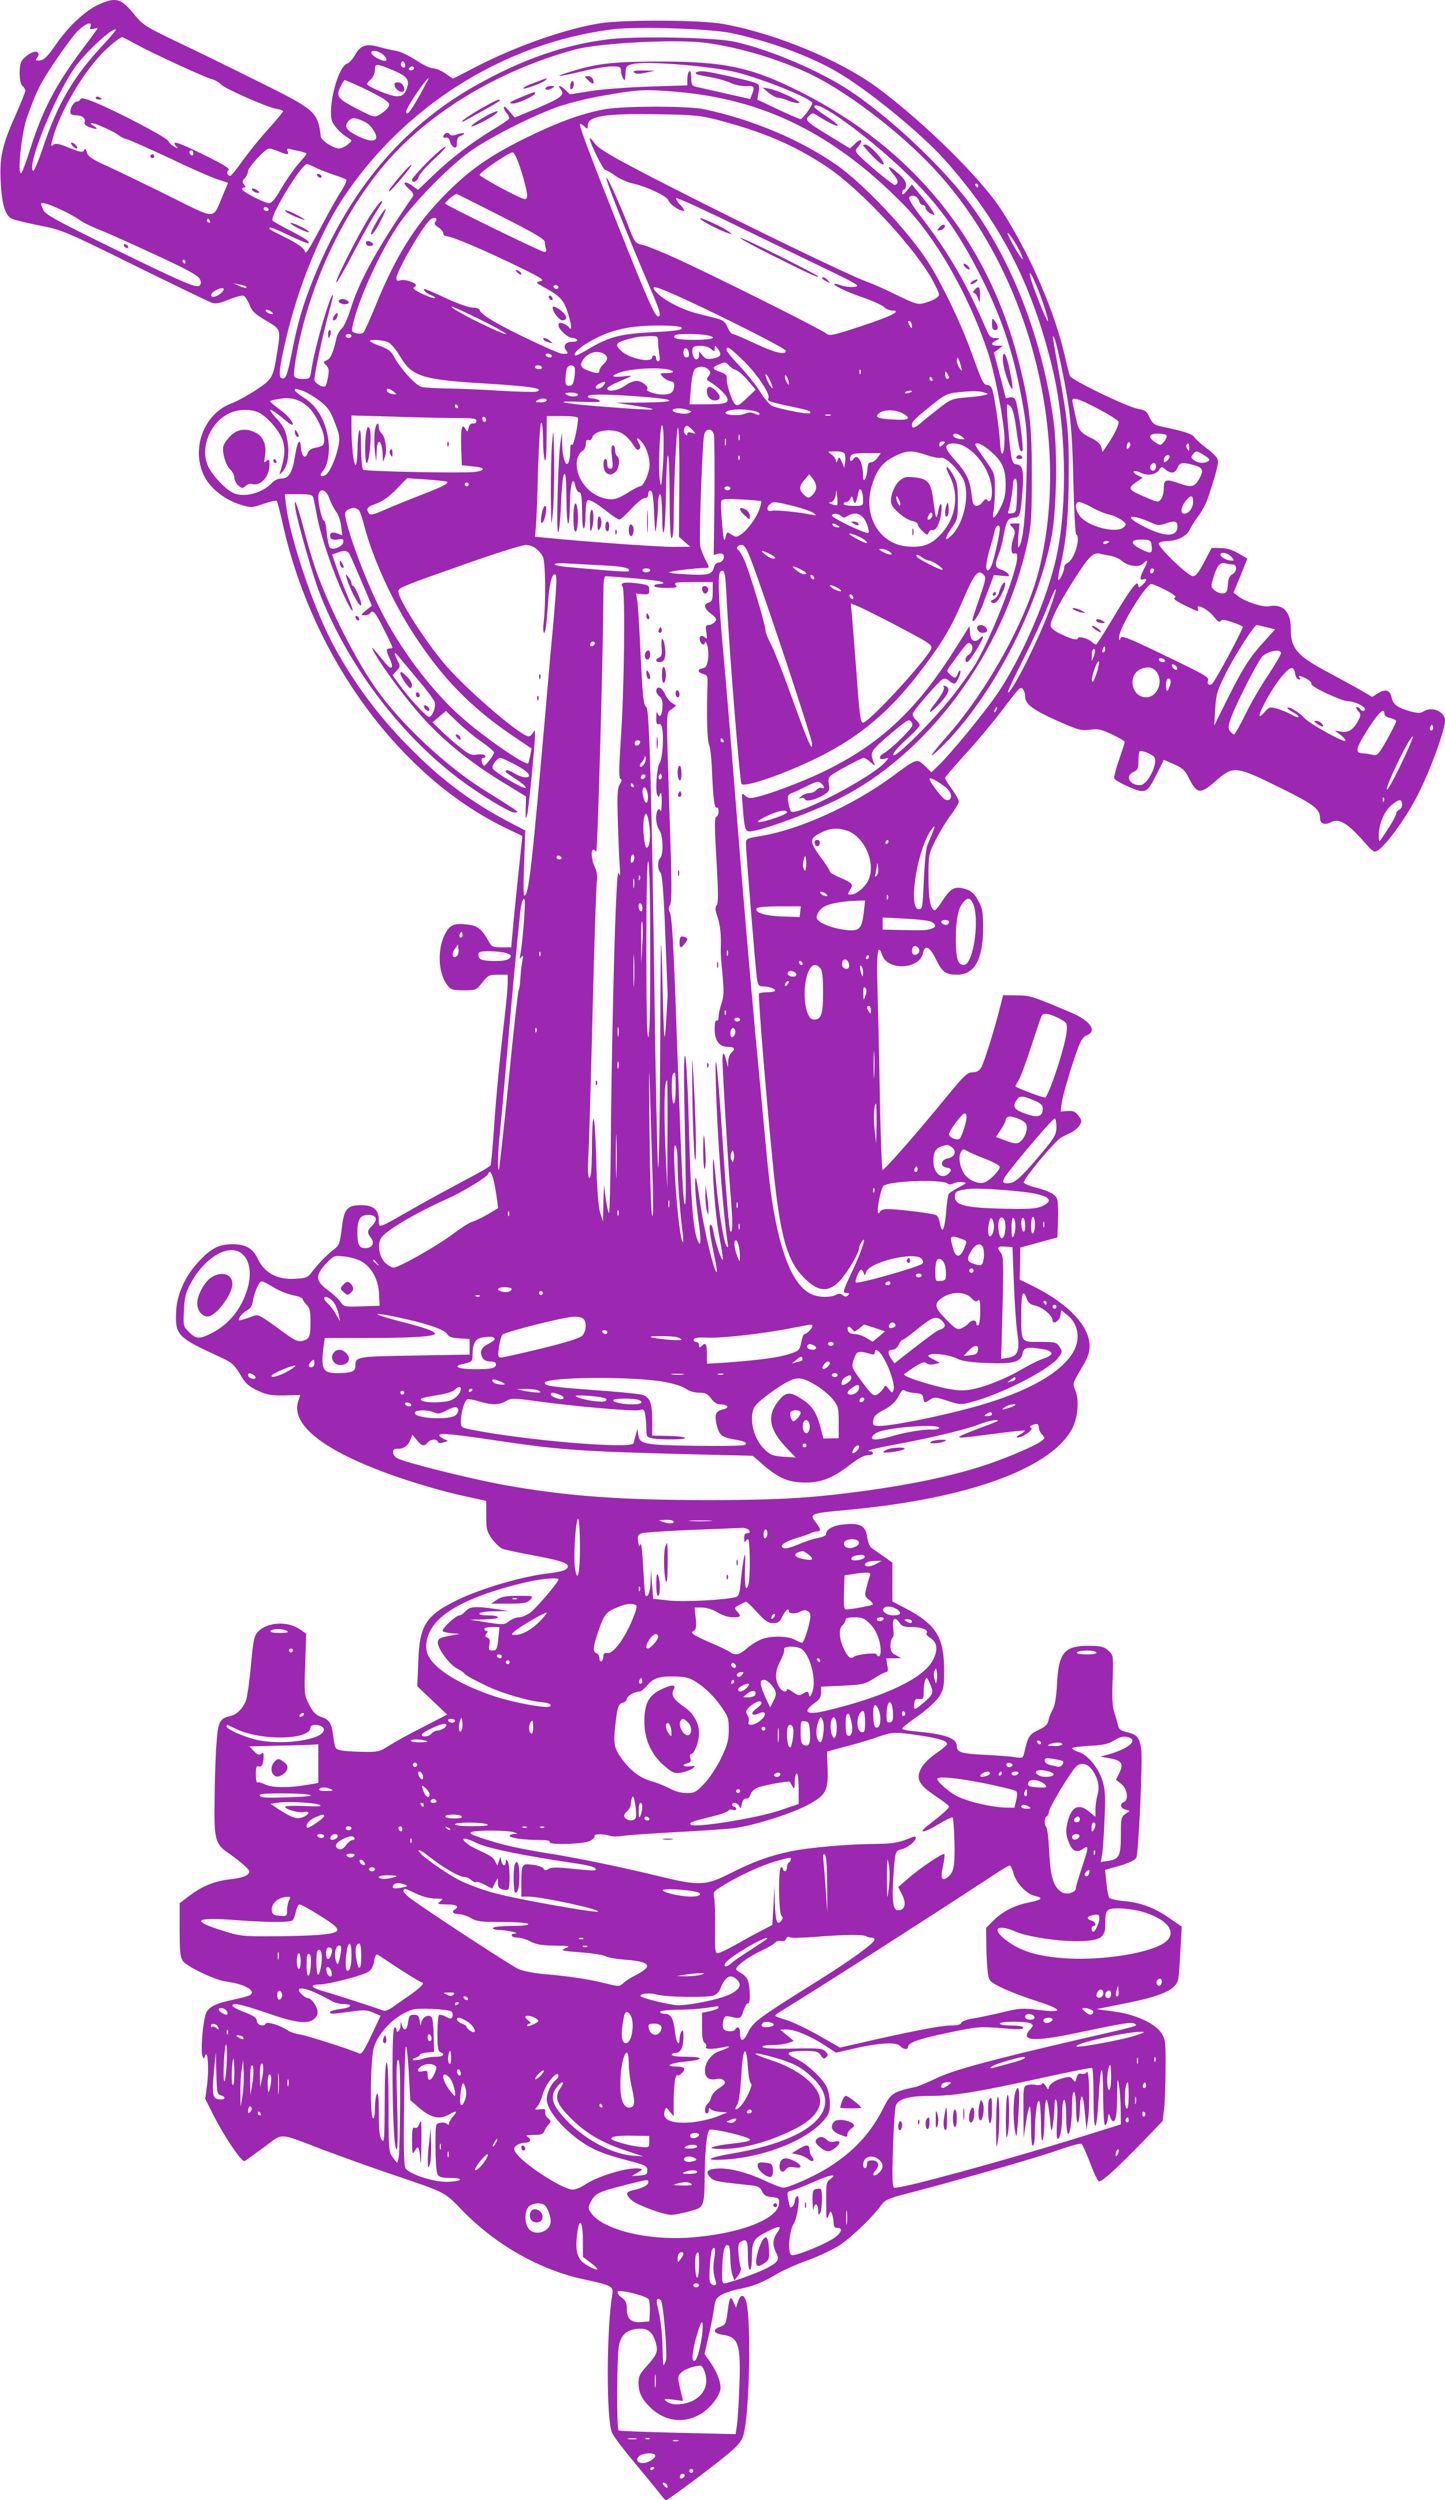 <?xml version="1.0" standalone="no"?>
<!DOCTYPE svg PUBLIC "-//W3C//DTD SVG 20010904//EN"
 "http://www.w3.org/TR/2001/REC-SVG-20010904/DTD/svg10.dtd">
<svg version="1.0" xmlns="http://www.w3.org/2000/svg"
 width="740pt" height="1280pt" viewBox="0 0 740 1280"
 preserveAspectRatio="xMidYMid meet">
<g transform="translate(0,1280) scale(0.1,-0.1)"
fill="#9c27b0" stroke="none">
<path d="M502 12775 c-65 -30 -150 -109 -210 -195 -52 -75 -68 -90 -95 -90
-16 0 -17 2 -7 15 10 12 10 19 2 27 -12 12 -56 -11 -79 -41 -18 -23 -16 -116
2 -131 8 -7 15 -18 15 -24 0 -7 -23 -63 -50 -125 -69 -153 -84 -220 -76 -349
6 -110 23 -164 55 -181 11 -6 75 -22 142 -35 120 -24 129 -28 488 -205 201
-99 378 -184 393 -190 22 -8 39 -5 89 15 34 14 68 23 76 20 8 -3 22 -24 31
-47 13 -33 28 -47 84 -80 76 -45 76 -43 58 -159 -21 -134 -24 -140 -108 -196
-42 -28 -99 -59 -126 -69 -143 -52 -211 -237 -138 -376 32 -63 107 -120 188
-144 49 -15 55 -15 114 6 34 11 64 18 67 15 3 -3 19 -62 34 -132 155 -680 602
-1285 1141 -1544 l83 -40 -16 -153 c-9 -83 -22 -212 -29 -284 l-12 -133 -50 0
c-45 0 -50 3 -66 31 -33 61 -55 79 -104 85 -70 10 -95 0 -119 -48 -41 -79 -35
-202 12 -262 18 -23 27 -26 84 -26 62 0 64 1 95 40 29 37 35 40 81 40 l49 0 0
-42 c0 -24 -7 -99 -15 -168 -26 -220 -44 -411 -56 -585 -6 -93 -14 -175 -17
-181 -4 -7 -61 -40 -127 -74 -66 -35 -186 -100 -267 -146 -188 -108 -178 -104
-178 -60 0 52 -28 76 -89 76 -74 0 -89 -18 -101 -120 -9 -75 -14 -87 -38 -105
-35 -26 -80 -72 -113 -115 -23 -31 -30 -34 -90 -37 -88 -5 -154 30 -187 99
-27 57 -62 78 -132 78 -68 0 -108 -20 -170 -86 -71 -75 -114 -169 -118 -259
-5 -121 6 -132 224 -232 61 -28 73 -38 103 -88 28 -48 43 -62 90 -84 47 -22
68 -26 138 -25 l81 2 -10 -29 c-45 -129 149 -272 547 -404 88 -29 217 -66 288
-81 l127 -28 0 -76 c0 -70 3 -81 30 -119 17 -23 41 -45 53 -50 12 -5 88 -21
169 -36 152 -28 189 -45 155 -70 -9 -7 -45 -15 -80 -19 -133 -14 -342 -74
-472 -136 -165 -80 -197 -130 -203 -319 l-5 -124 77 -73 76 -72 -122 -63 c-68
-34 -146 -77 -174 -95 -48 -32 -56 -34 -135 -33 -46 1 -97 4 -114 8 -28 6 -30
10 -37 64 -9 74 -20 93 -63 107 -28 9 -41 23 -62 63 -25 51 -26 54 -20 207 l5
156 -33 23 c-63 43 -167 37 -214 -13 -20 -21 -24 -43 -36 -172 -7 -82 -19
-162 -25 -179 -15 -41 -47 -73 -79 -80 -56 -13 -64 -27 -72 -137 -5 -57 -9
-186 -10 -288 -3 -214 2 -231 79 -283 26 -18 60 -45 76 -60 27 -26 28 -30 13
-45 -10 -9 -44 -19 -86 -23 -82 -9 -145 -35 -213 -86 l-48 -37 0 -136 c0 -109
3 -140 16 -159 22 -30 164 -98 223 -106 96 -13 157 -48 120 -70 -6 -4 -40 -13
-77 -21 -106 -22 -140 -41 -151 -83 -14 -55 -23 -179 -15 -204 7 -21 7 -21 14
-2 14 37 21 -66 11 -145 l-10 -75 40 -80 c58 -115 148 -247 162 -239 7 4 51
36 99 71 102 75 67 77 308 -15 80 -30 222 -81 315 -113 320 -109 295 -96 393
-196 170 -176 400 -306 625 -353 136 -29 150 -36 143 -74 -30 -178 -32 -638
-2 -710 8 -19 61 -89 118 -157 57 -68 115 -139 128 -156 13 -18 27 -33 31 -33
9 0 227 162 314 234 54 45 73 67 82 99 31 100 41 586 15 681 -11 41 -28 43
-42 4 l-11 -33 -13 30 c-15 36 -21 24 -31 -59 -7 -52 -11 -59 -36 -68 -42 -14
-36 -34 11 -41 83 -11 95 -49 86 -272 -3 -88 -9 -177 -13 -199 l-6 -38 -296 7
c-163 4 -299 9 -303 12 -11 6 -9 390 2 437 12 53 39 77 93 83 53 6 80 -14 96
-73 12 -44 5 -60 -50 -121 -32 -35 -39 -50 -39 -83 0 -49 17 -84 62 -127 71
-68 165 -82 249 -36 53 28 109 100 109 138 0 35 -21 87 -53 132 l-29 41 20 89
c12 48 24 112 28 142 6 45 11 56 38 72 17 10 55 23 86 29 77 15 128 35 196 77
32 19 101 50 152 68 51 18 123 51 160 73 62 37 179 148 227 215 16 23 38 33
115 53 285 74 689 190 788 226 65 23 117 37 122 32 4 -5 24 -49 43 -98 18 -50
39 -92 45 -94 13 -4 87 62 222 201 l104 108 8 67 c4 37 7 130 7 208 1 130 -1
144 -21 175 -34 51 -135 97 -245 111 l-88 12 135 27 c203 40 273 72 284 127 3
15 8 81 11 147 l7 121 -59 41 c-78 55 -152 83 -235 90 -38 3 -72 11 -77 17 -5
6 -12 41 -15 77 l-7 66 75 21 c47 14 79 29 85 41 12 22 34 510 25 560 -10 57
-22 70 -69 82 -37 9 -46 16 -50 38 -3 14 -12 44 -19 66 -9 28 -12 77 -8 165 4
124 4 125 -21 149 -22 20 -37 24 -94 25 -132 2 -162 -32 -170 -198 -4 -67 -11
-109 -21 -126 -8 -13 -18 -38 -22 -55 -4 -23 -16 -35 -52 -52 -47 -22 -54 -34
-73 -117 -6 -27 -8 -28 -48 -22 -23 4 -94 9 -157 12 -117 6 -140 13 -140 44 0
41 -58 62 -212 76 -38 3 -68 9 -68 14 0 5 36 34 80 64 45 32 92 74 108 98 25
39 27 49 27 142 -1 165 -42 230 -196 311 l-69 36 0 100 0 99 -46 33 c-26 17
-53 37 -62 43 -8 6 -18 31 -21 55 -8 57 -34 72 -114 65 -58 -4 -97 -25 -97
-51 0 -7 -19 -15 -42 -19 -24 -4 -68 -19 -100 -33 -32 -14 -65 -23 -74 -19
-27 10 -1 31 63 51 32 9 66 21 75 26 10 5 25 9 33 9 20 0 19 12 -5 43 -38 48
-33 49 160 67 603 55 1029 206 1146 407 33 56 43 152 21 204 -15 36 -14 37 29
110 34 56 44 83 44 117 0 101 -105 214 -281 303 l-77 38 2 82 1 82 95 26 95
26 3 85 c2 47 0 95 -3 107 -6 27 -40 45 -114 64 -29 7 -55 19 -58 25 -5 15
160 214 191 230 12 7 34 18 50 25 16 8 36 24 44 37 14 21 13 25 -5 50 -17 22
-28 26 -56 24 l-35 -3 5 43 c6 43 48 187 85 286 14 37 27 56 44 62 55 21 17
75 -83 117 -204 86 -207 86 -277 87 l-69 1 -14 -55 c-27 -111 -85 -296 -99
-317 -10 -16 -24 -23 -44 -23 -26 0 -43 -16 -138 -132 -141 -173 -312 -368
-322 -368 -4 0 -10 163 -14 363 -3 199 -9 449 -12 555 -6 195 1 250 24 182 29
-82 192 -73 209 11 9 45 34 33 65 -30 33 -68 50 -81 109 -81 91 0 134 79 134
245 -1 77 -4 97 -26 135 -19 35 -33 48 -64 58 -53 17 -76 6 -117 -57 -18 -28
-36 -51 -40 -51 -22 0 -33 53 -33 166 0 119 0 121 37 195 21 40 55 98 78 127
22 29 40 60 40 68 0 9 -16 38 -35 64 -19 26 -35 52 -35 57 0 5 46 58 101 119
56 60 139 160 186 221 46 62 89 116 95 119 13 8 28 -14 28 -43 0 -38 41 -68
164 -123 107 -47 123 -52 167 -46 43 6 59 2 114 -24 36 -17 65 -34 65 -38 0
-5 -13 -45 -29 -91 -16 -46 -27 -89 -25 -96 6 -15 114 -65 140 -65 30 0 39 11
78 87 l36 73 53 -23 c41 -18 56 -31 72 -64 44 -89 60 -92 139 -23 94 82 101
81 344 -39 160 -79 192 -104 192 -149 0 -29 24 -38 55 -22 45 24 88 -4 192
-124 12 -14 28 -26 34 -26 34 0 154 160 223 297 65 130 136 326 136 375 0 45
-67 73 -110 46 -15 -10 -29 -10 -67 0 -65 18 -89 35 -96 70 -8 39 -32 47 -70
23 l-30 -19 -56 33 c-31 18 -105 58 -164 90 -165 87 -197 123 -197 228 0 86
-40 127 -111 113 -33 -6 -124 24 -160 53 l-22 17 36 87 35 87 -46 27 c-31 18
-60 27 -91 27 l-46 1 -38 -72 c-28 -54 -43 -73 -58 -73 -26 0 -184 154 -175
169 4 6 23 11 42 11 51 0 102 25 116 57 7 15 27 47 44 70 18 23 38 61 47 85
44 130 59 187 53 206 -4 12 -29 37 -57 57 -27 20 -55 46 -63 57 -13 18 -52 30
-176 56 -27 6 -39 15 -53 45 -14 31 -23 38 -56 43 -56 9 -344 148 -352 170 -4
11 -15 53 -24 94 -53 236 -184 537 -330 760 -105 160 -389 440 -630 620 -189
140 -520 278 -790 327 -112 21 -508 23 -630 4 -178 -28 -429 -116 -635 -222
l-120 -62 -38 26 c-21 15 -50 27 -64 27 -14 0 -54 19 -88 42 -35 23 -81 45
-104 48 -23 4 -62 13 -87 20 -63 18 -93 8 -120 -40 -12 -22 -31 -43 -42 -46
-42 -13 -93 -192 -80 -281 5 -31 43 -74 90 -102 17 -10 17 -12 -6 -31 -13 -11
-33 -20 -46 -20 -27 0 -89 40 -92 60 -16 129 -25 137 -333 289 -140 70 -327
161 -416 203 -142 68 -165 83 -199 125 -74 93 -100 101 -193 58z m-39 -112
c-5 -13 -2 -15 15 -11 12 4 22 5 22 3 0 -1 -35 -50 -79 -108 -138 -185 -203
-311 -266 -509 -20 -65 -41 -120 -46 -124 -22 -13 1 205 30 287 49 136 65 169
145 288 47 70 101 142 121 159 39 35 68 43 58 15z m3280 -32 c190 -39 404
-117 545 -200 158 -92 427 -312 548 -447 281 -314 443 -624 549 -1050 75 -301
85 -710 25 -985 -46 -211 -172 -504 -298 -694 -62 -93 -242 -313 -306 -374
l-36 -35 -34 33 c-40 39 -39 40 -166 -54 -201 -148 -479 -274 -674 -305 -73
-12 -76 -14 -76 -40 0 -39 49 -637 56 -687 5 -35 10 -43 28 -43 32 0 66 -11
66 -21 0 -5 -18 -9 -39 -9 -22 0 -42 -3 -44 -7 -6 -9 41 -580 73 -893 33 -328
67 -460 141 -544 79 -89 136 -99 198 -35 40 42 101 145 101 171 0 8 7 23 15
34 26 34 -2 -52 -51 -155 -49 -105 -51 -111 -27 -111 13 0 14 -3 5 -12 -8 -8
-15 -8 -26 1 -11 9 -20 10 -35 2 -25 -14 -82 -14 -118 0 -72 27 -129 125 -172
294 -31 125 -49 242 -70 480 -12 121 -34 366 -51 544 -33 361 -65 729 -110
1301 -17 212 -41 508 -55 659 -27 297 -31 416 -14 426 20 13 24 -7 30 -138 13
-255 67 -935 76 -950 13 -21 214 48 388 133 225 111 382 245 549 470 98 131
138 199 200 344 55 128 75 152 102 125 15 -15 13 -25 -20 -121 -20 -57 -36
-107 -36 -112 0 -23 32 22 50 70 11 30 29 78 40 107 l20 53 42 -4 c37 -4 41
-3 30 11 -7 8 -24 18 -37 21 -29 7 -32 28 -11 77 8 19 20 63 26 99 13 74 23
90 55 90 27 0 32 15 41 132 8 104 2 136 -28 140 -19 2 -24 12 -30 48 -10 63
-25 254 -21 259 2 3 11 -2 19 -11 10 -10 21 -53 29 -118 14 -100 19 -119 31
-107 9 9 -25 249 -38 264 -6 8 -19 11 -29 8 -11 -4 -19 -4 -19 -2 0 2 -13 56
-30 118 l-30 114 23 17 22 18 -27 0 c-34 0 -36 13 -5 28 21 10 21 11 -6 11
-24 1 -31 8 -48 49 -99 230 -189 385 -327 565 -55 71 -72 101 -64 109 15 15
43 2 49 -22 3 -11 12 -20 19 -20 8 0 14 -7 14 -15 0 -13 28 -35 45 -35 7 0
-31 54 -83 116 l-32 39 -25 -30 c-19 -23 -24 -26 -25 -12 0 9 5 17 10 17 6 0
10 11 10 24 0 16 -14 36 -42 60 -49 42 -61 40 -24 -5 27 -31 30 -49 9 -56 -9
-3 -162 124 -192 160 -12 15 -11 20 3 35 28 32 18 48 -12 19 l-29 -27 -98 60
c-127 77 -135 84 -112 107 15 16 20 16 40 3 59 -38 107 -61 107 -52 0 5 -27
27 -60 48 -33 22 -60 42 -60 47 0 49 272 -147 469 -337 172 -167 270 -304 390
-543 108 -216 167 -399 211 -657 20 -116 22 -151 17 -350 -5 -216 -18 -334
-38 -365 -7 -11 -8 4 -4 52 l6 67 -27 0 c-26 0 -27 -1 -9 -20 14 -16 15 -24 6
-51 -16 -48 -15 -90 4 -83 25 10 18 -41 -24 -165 -49 -142 -126 -318 -175
-400 -21 -33 -69 -102 -109 -153 -112 -146 -348 -376 -308 -300 6 11 38 44 71
74 33 30 60 59 60 65 0 5 -9 18 -20 28 -12 10 -18 25 -15 33 8 21 137 169 154
176 8 4 21 0 31 -9 9 -8 21 -15 27 -15 12 0 38 58 30 66 -3 3 -8 -4 -12 -15
-8 -25 -18 -26 -39 -5 -21 20 -22 16 19 71 63 88 71 96 83 89 19 -11 14 -43
-8 -59 -14 -9 -18 -20 -14 -32 6 -13 16 -2 50 51 40 63 50 94 22 66 -25 -25
-47 -14 -50 26 l-3 37 -69 -110 c-202 -322 -391 -498 -686 -639 -112 -53 -282
-117 -347 -129 -23 -5 -37 -2 -49 11 -16 16 -17 12 -10 -63 10 -123 12 -127
55 -119 77 14 302 98 426 159 467 230 854 752 977 1316 19 91 22 133 22 339 1
265 -12 373 -69 597 -158 613 -540 1083 -1117 1373 -251 126 -385 155 -723
155 -247 -1 -324 -10 -475 -59 -71 -22 -31 -18 82 9 57 14 124 25 151 25 42 0
47 -2 47 -22 0 -24 19 -61 21 -43 1 6 2 23 3 39 1 26 6 31 36 38 70 17 398
-10 531 -42 133 -33 389 -136 389 -158 0 -13 -50 -82 -60 -82 -5 0 -57 22
-116 50 l-106 50 7 39 c6 37 5 39 -27 50 -42 13 -190 47 -245 55 -44 6 -71
-10 -31 -18 13 -3 47 -10 76 -15 29 -6 69 -18 90 -28 20 -9 54 -15 75 -14 39
3 43 -3 28 -42 l-9 -24 -129 29 c-70 16 -138 31 -150 34 -19 4 -23 11 -23 45
0 24 -4 38 -10 34 -5 -3 -10 -21 -10 -39 l0 -33 -187 -6 c-104 -3 -239 -13
-301 -22 l-113 -18 -23 22 c-25 24 -45 29 -26 6 25 -30 5 -46 -114 -97 l-120
-50 -28 33 c-15 19 -28 28 -28 20 0 -8 7 -22 16 -32 9 -10 13 -22 10 -28 -4
-5 -41 -31 -84 -56 -108 -66 -212 -145 -303 -232 l-78 -75 -31 22 c-41 29 -53
15 -16 -17 21 -18 27 -29 20 -39 -178 -258 -275 -433 -319 -578 -14 -45 -34
-89 -45 -98 -11 -10 -22 -30 -26 -45 -16 -74 -30 -109 -50 -117 -20 -9 -20
-10 -3 -27 13 -13 15 -25 9 -58 -4 -23 -10 -45 -14 -48 -11 -11 -56 16 -56 33
0 30 49 258 74 344 13 47 23 87 21 89 -12 12 -94 -270 -110 -381 -7 -48 -8
-48 -45 -48 -25 0 -40 5 -44 16 -3 9 5 73 19 142 68 334 223 669 425 917 226
277 590 501 993 611 121 33 505 54 660 36 176 -21 399 -88 562 -169 202 -101
477 -317 647 -508 469 -527 677 -1360 507 -2030 -65 -252 -262 -609 -463 -837
-94 -107 -112 -137 -40 -68 259 250 499 710 570 1087 25 135 30 431 10 583
-55 419 -214 830 -434 1124 -142 189 -416 445 -617 576 -155 101 -403 206
-582 246 -96 22 -488 30 -635 14 -228 -25 -454 -103 -696 -240 -376 -213 -649
-541 -831 -997 -52 -130 -78 -222 -106 -366 -23 -119 -33 -145 -55 -132 -15 9
-8 60 26 205 60 257 171 531 284 705 313 479 830 805 1387 875 122 15 495 4
606 -19z m-3204 -49 c-162 -171 -245 -312 -323 -550 -21 -61 -42 -110 -46
-107 -35 22 106 373 210 525 55 79 184 200 213 200 5 0 -19 -30 -54 -68z m153
-6 c85 -47 360 -174 395 -182 15 -4 34 -15 43 -25 19 -22 237 -118 285 -126
19 -3 35 -9 35 -12 0 -4 -34 -45 -76 -92 -42 -46 -101 -119 -131 -161 -30 -43
-59 -78 -63 -78 -16 0 -23 22 -9 30 9 6 -31 30 -120 74 -138 68 -175 80 -150
49 13 -15 12 -15 -8 -4 -13 6 -27 20 -32 30 -11 19 -252 146 -375 197 -50 20
-71 25 -74 16 -2 -6 -10 -12 -17 -12 -16 0 -35 -30 -35 -54 0 -11 9 -16 28
-16 32 0 53 -16 45 -36 -3 -8 5 -18 22 -24 38 -15 54 -12 25 5 -15 8 -19 14
-10 15 18 0 119 -46 140 -64 8 -7 27 -16 41 -19 14 -4 113 -48 220 -98 107
-51 217 -100 246 -108 l51 -17 -29 -69 c-51 -121 -26 -122 -276 3 -120 59
-262 128 -315 152 -77 35 -98 49 -103 69 -5 19 -8 22 -15 11 -7 -12 -20 -9
-75 13 -54 22 -70 25 -82 16 -12 -11 -13 -8 -7 17 30 126 141 326 245 438 43
47 102 96 116 96 1 0 31 -15 65 -34z m1268 -54 c13 -10 21 -24 19 -30 -5 -14
-71 16 -77 36 -6 18 33 15 58 -6z m113 -65 c-3 -5 -10 -4 -15 1 -6 6 -7 16 -3
22 6 9 9 9 16 -1 4 -7 5 -17 2 -22z m-64 -15 c71 -30 87 -47 78 -83 -11 -40
-24 -52 -56 -52 -31 0 -151 50 -151 63 0 4 9 15 20 25 11 10 20 31 20 47 0 34
7 34 89 0z m111 8 c0 -5 -7 -10 -16 -10 -8 0 -12 5 -9 10 3 6 10 10 16 10 5 0
9 -4 9 -10z m28 -140 c-44 -79 -68 -108 -68 -82 0 21 102 172 116 172 1 0 -21
-40 -48 -90z m-292 41 c46 -22 98 -49 114 -61 25 -18 28 -24 18 -39 -6 -10
-25 -27 -41 -36 -29 -18 -30 -17 -115 26 -103 53 -112 65 -89 113 9 20 19 36
23 36 3 0 44 -18 90 -39z m1607 -21 c446 -37 804 -213 1158 -571 167 -168 335
-459 435 -753 37 -106 86 -361 88 -448 1 -86 -17 -114 -22 -33 -4 78 -32 267
-43 287 -5 10 -16 18 -24 18 -19 0 -25 13 -80 165 -53 149 -153 356 -223 465
-100 155 -325 394 -463 492 -184 130 -434 236 -684 289 -80 17 -407 17 -505 0
-119 -21 -243 -66 -415 -151 -187 -93 -292 -168 -420 -301 -145 -150 -243
-310 -345 -562 -27 -66 -54 -125 -59 -130 -5 -5 -21 -7 -36 -3 -24 6 -26 10
-19 39 30 139 148 394 244 530 79 110 243 277 352 358 99 73 347 198 475 239
51 16 143 39 205 49 186 33 216 35 381 21z m212 -144 c236 -62 388 -127 555
-237 177 -116 466 -429 553 -597 31 -62 32 -63 12 -78 -11 -8 -37 -19 -59 -25
-36 -10 -45 -7 -145 41 -58 29 -126 59 -150 67 -92 31 -803 378 -1171 571
-160 84 -209 115 -227 141 -13 19 -23 28 -23 22 0 -22 69 -161 79 -161 6 0 29
-13 51 -29 22 -16 64 -35 93 -41 77 -18 174 -65 181 -87 6 -19 55 -53 77 -53
7 0 0 13 -16 30 -16 16 -26 33 -22 36 3 4 156 -66 339 -156 183 -89 390 -189
461 -223 70 -33 127 -64 127 -69 0 -11 -53 -10 -86 2 -15 6 -29 8 -31 6 -8 -7
66 -42 152 -71 44 -15 89 -36 101 -46 11 -11 31 -19 43 -19 53 0 -6 -30 -159
-80 -145 -48 -162 -51 -178 -38 -23 21 -603 310 -774 387 -75 34 -150 64 -167
67 -38 8 -41 12 -76 104 -36 94 -102 240 -109 240 -10 0 105 -289 223 -564 52
-120 59 -146 41 -146 -16 0 -51 79 -195 440 -142 357 -205 523 -205 542 0 6 9
3 20 -7 19 -18 20 -17 20 3 0 48 91 62 365 57 177 -3 211 -6 300 -29z m-1803
-12 c30 -15 63 -68 53 -84 -10 -17 -43 -11 -96 15 -58 30 -68 48 -44 76 19 20
35 19 87 -7z m-445 -149 c45 -19 54 -19 46 1 -5 12 -1 15 13 11 10 -3 34 -8
52 -12 17 -4 32 -9 32 -12 0 -3 -19 -26 -41 -51 -23 -26 -62 -82 -87 -124 -32
-56 -50 -78 -64 -78 -24 0 -138 59 -138 71 0 5 5 9 11 9 8 0 7 5 -1 15 -10 13
-10 19 4 33 9 10 16 26 16 35 0 20 90 117 108 117 7 0 29 -7 49 -15z m-437
-11 c0 -8 -4 -12 -10 -9 -5 3 -10 10 -10 16 0 5 5 9 10 9 6 0 10 -7 10 -16z
m1680 -91 c32 -105 37 -143 18 -143 -21 1 -231 114 -232 125 0 12 150 115 169
115 9 0 25 -35 45 -97z m-1052 18 c20 -10 62 -26 92 -36 30 -10 58 -21 63 -24
4 -4 -6 -28 -22 -54 -17 -25 -49 -81 -72 -124 -114 -213 -112 -208 -120 -185
-5 13 -39 37 -91 63 -92 46 -94 47 -86 54 3 3 47 -15 98 -40 52 -25 96 -43 99
-40 8 9 -10 21 -94 65 -44 23 -84 45 -89 50 -18 18 147 290 176 290 5 0 25 -8
46 -19z m3392 -91 c0 -5 -2 -10 -4 -10 -3 0 -8 5 -11 10 -3 6 -1 10 4 10 6 0
11 -4 11 -10z m-2442 -158 c172 -87 222 -117 222 -131 0 -11 3 -26 6 -35 4
-10 1 -16 -9 -16 -14 0 -494 234 -507 247 -6 5 52 54 60 50 3 -1 105 -53 228
-115z m-2261 37 c37 -17 82 -41 99 -54 16 -13 64 -36 105 -52 41 -16 170 -74
288 -129 157 -72 216 -105 224 -122 8 -16 7 -26 -1 -34 -15 -15 -81 13 -477
207 -255 125 -312 157 -323 179 -6 15 -12 29 -12 31 0 12 33 3 97 -26z m1068
1 c3 -5 -1 -10 -9 -10 -9 0 -16 5 -16 10 0 6 4 10 9 10 6 0 13 -4 16 -10z
m855 -65 c-8 -9 -4 -17 15 -29 14 -9 25 -23 25 -31 0 -8 9 -15 20 -15 25 0
198 -74 370 -158 117 -57 131 -67 107 -72 -26 -5 -26 -6 25 -34 78 -43 96 -63
118 -134 19 -59 19 -93 2 -66 -4 6 -17 14 -29 18 -17 6 -23 3 -23 -9 0 -21 48
-65 71 -65 10 0 21 -4 24 -10 4 -6 -7 -10 -25 -10 -34 0 -49 -22 -30 -45 13
-16 8 -19 -25 -15 -25 3 -248 108 -342 162 -40 23 -73 48 -75 57 -2 10 -15 16
-39 16 -20 1 -81 23 -135 48 -55 26 -104 47 -108 47 -15 0 7 -22 31 -31 14 -5
23 -12 20 -15 -3 -3 -32 6 -64 21 -32 15 -52 29 -45 32 6 3 12 8 12 13 0 13
-58 32 -79 25 -15 -5 -21 -2 -21 10 0 37 145 286 178 304 21 12 36 3 22 -14z
m-1155 5 c3 -5 1 -10 -4 -10 -6 0 -11 5 -11 10 0 6 2 10 4 10 3 0 8 -4 11 -10z
m4146 -153 c11 -22 18 -41 16 -44 -6 -5 -77 119 -77 133 0 11 35 -39 61 -89z
m-4271 -57 c0 -5 -2 -10 -4 -10 -3 0 -8 5 -11 10 -3 6 -1 10 4 10 6 0 11 -4
11 -10z m4389 -204 c17 -49 30 -94 28 -100 -4 -12 -83 187 -92 231 -10 49 29
-31 64 -131z m-4080 78 c12 -12 -8 -10 -34 2 l-30 14 30 -6 c16 -3 32 -8 34
-10z m1601 -4 c0 -5 -4 -10 -9 -10 -6 0 -13 5 -16 10 -3 6 1 10 9 10 9 0 16
-4 16 -10z m-1729 -32 c-26 -21 -55 -24 -49 -5 6 16 49 37 62 30 5 -3 -1 -14
-13 -25z m2382 -33 c219 -101 509 -249 511 -260 3 -25 -54 -12 -152 34 -59 28
-113 51 -120 51 -6 0 -18 15 -26 34 -11 27 -23 37 -53 45 -21 5 -67 17 -103
26 -78 20 -167 66 -206 106 -43 45 -11 38 149 -36z m-1068 -94 c131 -64 198
-107 102 -66 -110 48 -254 125 -232 125 6 0 64 -27 130 -59z m-1048 23 c-7 -7
-37 7 -37 17 0 6 9 5 21 -1 11 -7 19 -14 16 -16z m3273 -62 c0 -15 -2 -15 -10
-2 -13 20 -13 33 0 25 6 -3 10 -14 10 -23z m-1181 -8 c14 -13 -26 -19 -152
-25 -158 -8 -219 -24 -320 -84 -32 -19 -62 -35 -67 -35 -22 0 6 32 53 61 87
54 173 81 277 89 86 7 199 3 209 -6z m-1689 -44 c0 -5 -7 -10 -15 -10 -8 0
-15 5 -15 10 0 6 7 10 15 10 8 0 15 -4 15 -10z m1819 4 c61 -12 30 -24 -63
-24 -87 0 -116 7 -99 24 8 8 121 8 162 0z m-249 -31 c0 -16 3 -45 6 -65 5 -25
3 -38 -5 -38 -6 0 -11 7 -11 15 0 8 -4 15 -10 15 -5 0 -10 -4 -10 -9 0 -31
-115 -8 -157 31 -41 38 -32 47 72 71 11 3 41 5 68 6 45 1 47 0 47 -26z m2064
-123 c46 -217 57 -324 63 -598 3 -144 10 -265 14 -268 26 -16 -11 -134 -46
-147 -8 -4 -15 -13 -15 -21 0 -20 -21 -66 -30 -66 -4 0 1 34 11 76 30 128 42
260 42 474 1 213 -5 267 -54 535 -32 177 -32 176 -20 155 5 -8 21 -71 35 -140z
m-3445 117 c14 -6 40 -38 59 -70 61 -105 111 -121 446 -141 228 -14 296 -25
254 -41 -8 -3 -89 -1 -179 4 -90 6 -213 11 -274 12 -60 1 -122 4 -136 8 -29 7
-110 95 -140 153 -14 28 -30 40 -66 54 -27 9 -52 21 -57 26 -16 13 66 9 93 -5z
m1653 -34 c17 -15 18 -15 18 3 1 19 1 19 15 0 23 -31 18 -43 -22 -51 -31 -6
-40 -3 -55 15 l-18 22 0 -21 c0 -12 -6 -21 -14 -21 -14 0 -26 36 -18 58 6 18
73 15 94 -5z m-114 -21 c2 -15 -2 -22 -12 -22 -11 0 -16 9 -16 26 0 31 23 28
28 -4z m285 -44 c70 -71 134 -169 122 -187 -8 -14 5 -19 111 -41 99 -21 112
-25 101 -36 -7 -7 -158 22 -193 38 -13 6 -41 39 -61 72 -20 33 -68 92 -105
132 -65 68 -81 94 -58 94 6 0 43 -33 83 -72z m-722 42 c24 -14 24 -32 -1 -55
-11 -10 -20 -24 -20 -32 0 -16 -14 -17 -56 -1 -41 14 -47 29 -27 58 25 35 69
48 104 30z m-266 -10 c3 -5 -1 -10 -9 -10 -8 0 -18 5 -21 10 -3 6 1 10 9 10 8
0 18 -4 21 -10z m2095 -51 c9 -31 8 -32 -5 -15 -8 11 -15 29 -15 40 0 26 9 16
20 -25z m-1152 -23 c12 -4 40 -28 62 -54 l40 -47 -45 -43 c-38 -36 -48 -42
-60 -32 -17 14 -48 111 -43 136 2 11 -7 20 -29 28 -47 16 -50 24 -12 40 31 14
35 14 50 -3 8 -10 25 -22 37 -25z m-993 14 c3 -5 -3 -10 -14 -10 -12 0 -21 5
-21 10 0 6 6 10 14 10 8 0 18 -4 21 -10z m168 -3 c2 -7 2 -30 -2 -52 -5 -31
-11 -40 -26 -40 -17 0 -20 6 -19 37 1 20 4 43 7 52 8 19 33 21 40 3z m692 -17
c4 -6 1 -18 -7 -27 -11 -13 -10 -18 6 -27 34 -20 76 -58 87 -78 16 -31 -3 -38
-103 -38 l-87 0 5 58 c9 105 14 123 37 131 22 9 50 0 62 -19z m-190 -1 c5 -5
-6 -9 -30 -9 -37 0 -38 -1 -21 -19 10 -11 28 -21 40 -23 16 -2 20 -9 18 -28
-3 -30 -18 -40 -59 -40 -37 0 -89 18 -79 27 12 12 -27 43 -54 43 -14 0 -41
-11 -60 -25 -34 -25 -90 -34 -90 -14 0 5 21 19 48 30 88 38 90 39 35 32 -58
-6 -69 1 -25 18 67 26 252 32 277 8z m962 -11 c-3 -8 -6 -5 -6 6 -1 11 2 17 5
13 3 -3 4 -12 1 -19z m453 -20 c0 -5 -4 -8 -10 -8 -5 0 -10 10 -10 23 0 18 2
19 10 7 5 -8 10 -18 10 -22z m-904 -55 c-6 -6 -36 52 -36 69 1 7 10 -4 21 -25
11 -22 18 -41 15 -44z m84 27 c0 -13 -1 -13 -10 0 -5 8 -10 22 -10 30 0 13 1
13 10 0 5 -8 10 -22 10 -30z m735 20 c3 -5 1 -10 -4 -10 -6 0 -11 5 -11 10 0
6 2 10 4 10 3 0 8 -4 11 -10z m-1685 -35 c-13 -16 -40 -21 -40 -7 0 10 42 32
49 26 2 -2 -2 -10 -9 -19z m-1539 -26 c19 -7 57 -29 84 -50 42 -32 55 -49 79
-111 26 -67 28 -77 18 -127 -14 -66 -47 -137 -69 -145 -23 -9 -28 1 -10 22 27
30 39 106 26 176 -15 88 -59 160 -120 198 -27 17 -49 35 -49 39 0 11 0 11 41
-2z m465 -4 c18 -15 18 -15 -5 -13 -14 2 -26 9 -29 16 -5 17 10 15 34 -3z
m2654 1 c0 -2 -9 -6 -20 -9 -11 -3 -18 -1 -14 4 5 9 34 13 34 5z m370 -5 c23
-7 23 -8 5 -13 -11 -4 -55 -9 -97 -13 -73 -6 -80 -9 -140 -56 -35 -27 -76 -60
-92 -74 -33 -29 -46 -31 -46 -10 0 17 15 32 110 108 55 44 73 53 120 58 76 8
111 8 140 0z m-2080 -11 c0 -13 -40 -13 -60 0 -11 7 -5 10 23 10 20 0 37 -4
37 -10z m314 -10 c194 -14 207 -29 26 -31 l-145 -1 90 -14 c175 -27 118 -28
-194 -3 -177 14 -227 28 -76 22 79 -3 106 -2 95 6 -8 6 -25 11 -37 11 -13 0
-23 5 -23 10 0 13 86 13 264 0z m-1693 -56 c36 -35 79 -122 79 -162 0 -33 -3
-36 -52 -46 -15 -3 -30 -15 -33 -27 -10 -31 -30 -17 -33 24 -5 59 -18 43 -31
-36 -14 -88 -32 -117 -70 -117 -16 0 -36 -9 -47 -21 -48 -53 -145 -79 -199
-53 -42 19 -112 95 -131 141 -40 94 13 221 112 268 44 21 112 22 151 2 47 -25
111 -101 123 -149 12 -41 7 -85 -15 -153 -6 -18 -5 -18 14 3 27 31 35 97 21
167 -10 47 -21 68 -59 108 -51 56 -27 50 43 -9 22 -19 42 -32 44 -29 10 9 -30
55 -74 85 -25 18 -43 34 -41 37 3 2 27 8 54 12 56 9 103 -6 144 -45z m1219 36
c0 -5 -15 -10 -32 -10 -25 0 -29 3 -18 10 20 13 50 13 50 0z m2822 -42 c55
-29 103 -59 106 -66 5 -14 -23 -71 -62 -127 l-20 -29 -6 24 c-4 16 -20 31 -45
44 -60 28 -73 43 -85 105 -7 31 -14 66 -17 79 -8 34 17 28 129 -30z m-3277 12
c3 -5 1 -10 -4 -10 -6 0 -11 5 -11 10 0 6 2 10 4 10 3 0 8 -4 11 -10z m1180
-20 c18 -7 19 -8 2 -15 -23 -9 -89 3 -82 16 7 11 52 11 80 -1z m348 -7 c9 -2
17 -8 17 -13 0 -5 -11 -5 -25 2 -18 8 -31 8 -53 -1 -31 -13 -110 -5 -95 9 17
17 100 19 156 3z m747 -8 c51 -27 37 -38 -44 -33 -82 4 -101 12 -72 34 26 18
79 18 116 -1z m-367 -12 c-7 -2 -19 -2 -25 0 -7 3 -2 5 12 5 14 0 19 -2 13 -5z
m-1921 -13 c91 0 108 -2 108 -15 0 -9 -7 -15 -17 -13 -11 2 -19 -6 -23 -22 -6
-24 -6 -24 -17 -5 -18 31 -24 2 -21 -100 l3 -87 50 -5 c69 -6 78 -20 19 -29
-54 -8 -559 2 -574 11 -6 4 -10 54 -11 113 0 69 -3 100 -9 87 -5 -11 -9 -55
-9 -97 -1 -43 -5 -78 -10 -78 -10 0 -21 98 -21 188 l0 65 212 -6 c116 -4 260
-7 320 -7z m158 -11 c0 -5 -4 -9 -10 -9 -5 0 -10 7 -10 16 0 8 5 12 10 9 6 -3
10 -10 10 -16z m470 10 c0 -41 -24 -148 -31 -137 -6 8 -9 -4 -9 -32 0 -25 -4
-52 -10 -60 -13 -22 -30 29 -31 98 l-1 57 -8 -50 c-12 -85 -22 -453 -12 -459
5 -3 11 55 15 140 3 86 10 151 16 157 8 8 11 -28 12 -133 1 -154 16 -162 18
-10 1 94 16 138 27 83 4 -18 13 -33 20 -33 11 0 14 -23 15 -102 0 -112 17
-112 18 0 1 37 5 62 12 62 16 0 49 -20 102 -62 27 -21 53 -38 59 -38 6 0 33
25 61 55 27 30 58 55 68 55 13 0 19 7 19 21 0 12 5 19 13 17 8 -3 14 -40 17
-119 5 -103 6 -109 12 -59 4 30 8 79 8 108 0 28 5 52 10 52 6 0 10 -43 11
-107 1 -161 17 -88 19 92 4 270 17 289 19 27 0 -159 4 -241 11 -237 6 3 10 43
10 89 0 182 14 476 22 476 5 0 8 -120 7 -279 l-2 -279 29 -26 29 -25 -87 -1
c-73 0 -419 24 -646 46 l-62 6 4 46 c3 26 8 155 11 287 4 132 11 244 16 250 5
5 9 -25 10 -80 0 -50 4 -99 9 -110 5 -13 9 25 9 103 l1 122 80 0 c50 0 80 -4
80 -11z m434 -259 c-7 -93 -8 -100 -15 -60 -8 49 -1 256 9 280 11 24 14 -106
6 -220z m152 199 c19 -21 19 -22 -3 -15 -16 5 -23 3 -23 -5 0 -10 -3 -10 -11
-2 -12 12 -6 43 9 43 5 0 17 -10 28 -21z m-358 -19 c18 -11 42 -36 54 -56 15
-25 24 -32 32 -24 7 7 7 16 -2 31 -20 32 -7 34 17 3 28 -35 44 -98 35 -137 -9
-44 -32 -87 -46 -87 -6 0 -32 -13 -57 -29 -62 -39 -83 -44 -131 -31 -84 23
-148 113 -135 192 4 23 15 42 26 48 11 6 19 21 19 36 0 18 4 25 14 21 8 -3 16
2 19 13 10 38 105 50 155 20z m468 -5 c3 -13 4 -157 3 -320 l-4 -296 22 6 c12
3 24 1 27 -4 10 -16 -5 -41 -24 -41 -11 0 -20 -10 -24 -25 -9 -37 -31 -42
-146 -35 -62 3 -95 8 -80 12 26 7 139 20 178 20 27 0 27 0 3 46 -10 20 -21 49
-25 64 -7 29 10 524 20 571 7 35 41 37 50 2z m131 -27 c-3 -7 -5 -2 -5 12 0
14 2 19 5 13 2 -7 2 -19 0 -25z m1139 17 c18 -15 18 -15 -10 -13 -16 2 -31 9
-34 16 -5 17 20 15 44 -3z m1048 6 c3 -5 -2 -19 -12 -31 -18 -22 -19 -22 -45
-5 -40 26 -35 45 12 45 22 0 42 -4 45 -9z m-2257 -48 c-3 -10 -5 -4 -5 12 0
17 2 24 5 18 2 -7 2 -21 0 -30z m1123 13 c0 -2 -7 -9 -15 -16 -12 -10 -15 -10
-15 4 0 9 7 16 15 16 8 0 15 -2 15 -4z m941 -29 c-8 -8 -11 -7 -11 4 0 20 13
34 18 19 3 -7 -1 -17 -7 -23z m-836 5 c78 -48 135 -146 135 -232 0 -39 -13
-59 -25 -39 -5 7 -12 3 -22 -10 -8 -12 -22 -21 -32 -21 -15 0 -20 11 -25 56
-9 77 -26 113 -85 178 -32 35 -48 61 -45 71 8 21 62 19 99 -3z m130 -24 c59
-52 75 -89 75 -171 0 -48 -6 -76 -26 -115 -29 -59 -47 -68 -36 -19 4 17 7 68
7 112 0 79 -1 81 -46 145 -63 90 -63 90 -41 90 11 0 41 -19 67 -42z m1015 20
c0 -18 -2 -20 -9 -8 -6 8 -7 18 -5 22 9 14 14 9 14 -14z m-1764 -32 c3 -8 4
-27 2 -43 l-4 -28 -13 30 c-12 28 -14 28 -21 10 -7 -15 -9 -16 -9 -4 -1 9 -11
24 -23 32 -22 16 -22 16 20 16 28 1 44 -4 48 -13z m417 -5 c31 -11 64 -17 75
-15 28 8 109 -79 123 -130 23 -85 -12 -218 -73 -272 -32 -30 -30 -8 4 41 32
45 33 51 33 138 0 79 -3 98 -24 135 -34 59 -47 53 -16 -8 47 -94 31 -209 -42
-290 -52 -58 -93 -74 -174 -68 -144 10 -230 155 -185 309 23 80 53 120 115
152 65 32 89 33 164 8z m1424 -2 c26 -16 31 -24 21 -30 -20 -13 -52 -11 -73 5
-16 12 -17 16 -6 30 17 20 17 20 58 -5z m-1674 -14 c-10 -13 -25 -23 -33 -22
-11 1 -16 -9 -18 -38 -4 -46 -22 -74 -22 -33 0 71 -29 122 -50 87 -12 -18 -22
-7 -14 15 5 13 21 16 81 16 l74 0 -18 -25z m-706 -7 c-3 -8 -6 -5 -6 6 -1 11
2 17 5 13 3 -3 4 -12 1 -19z m2203 13 c0 -5 -7 -14 -15 -21 -12 -10 -15 -10
-15 2 0 8 3 18 7 21 9 10 23 9 23 -2z m-70 -51 c0 -11 -7 -20 -15 -20 -15 0
-21 21 -8 33 12 13 23 7 23 -13z m193 9 c48 -13 53 -27 27 -73 -24 -40 -38
-43 -100 -21 -69 24 -80 21 -80 -23 0 -21 -6 -47 -14 -57 -13 -18 -16 -18 -79
9 -88 37 -94 46 -51 76 l36 24 -29 14 c-15 9 -23 17 -16 19 7 2 21 0 32 -6 34
-18 78 -13 95 11 15 20 16 21 34 5 27 -24 51 -21 62 8 10 27 26 30 83 14z
m-1933 -114 c0 -12 -9 -30 -20 -40 -16 -15 -22 -16 -35 -5 -34 29 -36 47 -8
80 l27 32 18 -22 c10 -12 18 -32 18 -45z m-1891 29 c10 -9 -19 -24 -132 -68
-65 -25 -150 -60 -189 -77 -57 -25 -72 -28 -79 -17 -16 24 -9 33 39 50 31 11
66 36 102 73 l55 57 100 -7 c55 -4 102 -9 104 -11z m2919 -71 c-3 -84 -4 -88
-27 -91 -20 -3 -22 -1 -16 15 7 17 22 106 24 146 1 9 6 17 11 17 7 0 10 -32 8
-87z m-2808 57 c0 -5 -4 -10 -10 -10 -5 0 -10 5 -10 10 0 6 5 10 10 10 6 0 10
-4 10 -10z m1340 -20 c0 -5 -7 -10 -15 -10 -8 0 -15 5 -15 10 0 6 7 10 15 10
8 0 15 -4 15 -10z m547 -86 c-2 -3 -15 0 -28 5 -16 6 -18 10 -8 10 18 1 28 19
31 54 1 12 3 2 5 -22 3 -23 2 -45 0 -47z m133 29 c0 -33 0 -33 -50 -33 -27 0
-50 5 -50 10 0 6 6 10 14 10 8 0 17 8 21 18 7 15 9 14 15 -8 8 -27 13 -20 25
34 5 23 8 27 16 15 5 -7 9 -29 9 -46z m-2733 4 c7 -20 22 -50 34 -66 12 -16
24 -50 26 -75 l6 -47 -26 10 c-28 11 -43 1 -34 -23 3 -8 17 -11 37 -8 27 4 31
2 28 -14 -4 -23 -53 -43 -68 -28 -6 6 -13 40 -17 77 -3 36 -9 64 -14 62 -8 -5
-29 80 -29 119 0 51 40 46 57 -7z m-83 6 c3 -10 12 -54 20 -98 17 -95 82 -286
137 -404 48 -103 62 -103 18 0 -18 41 -42 105 -55 142 l-23 68 25 9 c34 13 50
12 61 -2 5 -7 33 -71 63 -141 l54 -128 -30 -24 c-27 -23 -28 -24 -7 -25 12 0
25 5 28 10 13 22 27 7 70 -80 25 -49 45 -92 45 -95 0 -3 -7 -5 -15 -5 -19 0
-19 -11 2 -55 21 -44 8 -59 -20 -24 -77 93 -78 94 -66 69 23 -49 129 -197 213
-297 124 -148 272 -271 472 -391 l98 -60 -2 -63 c-1 -55 0 -59 8 -29 8 33 41
372 40 415 -1 18 -1 19 -11 3 -5 -10 -15 -18 -22 -18 -38 0 -296 220 -414 352
-101 113 -253 347 -253 390 0 19 17 26 353 144 147 52 282 94 300 94 35 -1 67
-23 87 -60 14 -25 16 -236 4 -337 -4 -32 -2 -53 3 -53 6 0 13 54 17 120 7 119
20 180 37 180 12 0 11 -37 -6 -235 -9 -93 -27 -296 -40 -450 -70 -801 -86
-940 -106 -959 -9 -8 -10 31 -5 160 l6 172 -73 38 c-199 104 -349 215 -517
384 -178 178 -329 389 -429 600 -91 194 -188 494 -206 643 l-7 57 70 0 c59 0
72 -3 76 -17z m4506 -22 c0 -32 -22 -61 -46 -61 -21 0 -17 33 7 64 27 34 39
33 39 -3z m-2212 3 c2 -1 -1 -18 -8 -38 -14 -44 -62 -110 -95 -132 -23 -15
-27 -15 -49 -1 -23 16 -24 15 -31 -16 -7 -25 -10 -11 -17 71 -5 57 -7 110 -4
117 4 11 26 12 103 8 54 -3 100 -7 101 -9z m167 -25 c46 -12 92 -28 102 -36
16 -13 15 -14 -12 -8 -62 13 -181 25 -202 20 -25 -6 -31 13 -11 33 16 16 25
15 123 -9z m1529 -8 c28 -16 66 -31 84 -35 19 -3 47 -15 64 -27 27 -19 28 -23
14 -37 -35 -36 -183 0 -226 56 -25 31 -27 72 -4 72 9 0 40 -13 68 -29z m-3756
-13 c6 -7 18 -42 27 -78 43 -168 146 -393 258 -563 142 -218 286 -366 495
-509 l104 -70 -7 -37 c-4 -20 -8 -37 -10 -39 -13 -13 -218 128 -336 231 -158
138 -326 361 -429 572 -60 122 -133 311 -159 408 -18 66 -18 73 -3 85 9 6 23
12 33 12 9 0 21 -6 27 -12z m2470 -30 c10 -10 17 -10 32 0 48 30 89 6 106 -62
6 -26 5 -28 -17 -21 -48 15 -169 76 -169 85 0 14 34 12 48 -2z m1586 -33 c32
-15 43 -16 70 -7 50 18 66 15 66 -12 0 -56 -61 -58 -170 -3 -72 36 -91 60 -38
48 18 -4 51 -16 72 -26z m-1604 -15 c13 -8 13 -10 -2 -10 -9 0 -20 5 -23 10
-8 13 5 13 25 0z m830 -17 c0 -28 -29 -155 -41 -185 -6 -16 -15 -28 -20 -28
-14 0 -10 42 10 111 11 35 22 76 25 92 7 30 26 37 26 10z m-727 -38 c32 -13
58 -35 42 -35 -10 0 -85 40 -85 45 0 7 4 6 43 -10z m1505 -52 c4 -39 -4 -40
-58 -13 -59 30 -50 51 20 47 32 -2 35 -5 38 -34z m-218 23 c0 -2 -7 -6 -15
-10 -8 -3 -15 -1 -15 4 0 6 7 10 15 10 8 0 15 -2 15 -4z m-1832 -98 c75 -198
312 -914 311 -937 -1 -23 -3 -20 -21 18 -11 24 -53 136 -93 248 -40 111 -85
224 -99 249 -14 26 -26 56 -26 68 0 27 -82 300 -108 358 -11 25 -25 49 -31 52
-15 10 -4 26 18 26 14 0 26 -21 49 -82z m708 47 c26 -19 -1 -20 -36 0 -23 13
-23 14 -4 15 11 0 29 -7 40 -15z m-616 -10 c32 -16 38 -25 18 -25 -14 0 -68
39 -55 40 4 0 21 -7 37 -15z m1750 -11 c19 -4 44 -15 56 -26 30 -27 86 -34
107 -14 26 26 29 18 7 -24 -24 -47 -25 -64 -5 -56 21 8 19 -8 -4 -28 -18 -17
-19 -17 -23 1 -5 24 -43 -28 -138 -188 -39 -65 -74 -119 -77 -119 -4 0 -14 6
-22 14 -21 19 -71 31 -71 18 0 -13 -41 -2 -98 27 -25 13 -42 28 -42 39 0 27
42 110 110 218 80 128 107 157 140 150 14 -4 41 -9 60 -12z m615 -4 c17 -19
17 -20 1 -20 -23 0 -56 18 -56 30 0 17 36 11 55 -10z m-1581 -5 c11 -8 26 -15
34 -15 16 0 75 -40 69 -47 -6 -6 -124 54 -132 67 -9 15 7 12 29 -5z m-1629
-40 c97 -4 139 -15 124 -30 -3 -3 -55 0 -115 5 -60 5 -144 12 -186 16 -43 3
-78 10 -78 15 0 5 33 7 73 4 39 -2 121 -7 182 -10z m3218 5 c24 0 22 -37 -2
-50 -14 -7 -21 -23 -23 -53 -2 -34 -7 -43 -24 -45 -11 -2 -31 5 -43 15 -21 17
-21 20 -7 66 18 61 34 80 60 73 12 -3 29 -6 39 -6z m-2213 -25 c33 -17 38 -25
16 -25 -14 0 -67 39 -53 40 4 0 21 -7 37 -15z m-770 -5 c0 -5 -9 -10 -20 -10
-11 0 -20 5 -20 10 0 6 9 10 20 10 11 0 20 -4 20 -10z m2580 1 c0 -6 -4 -13
-10 -16 -5 -3 -10 1 -10 9 0 9 5 16 10 16 6 0 10 -4 10 -9z m-1740 -42 c0 -6
-4 -7 -10 -4 -5 3 -10 11 -10 16 0 6 5 7 10 4 6 -3 10 -11 10 -16z m-919 0
c73 -6 138 -15 144 -20 5 -5 -1 -9 -18 -9 -15 0 -27 -4 -27 -10 0 -6 27 -10
61 -10 54 0 60 2 49 15 -11 13 0 15 89 15 l101 0 0 -49 c0 -41 -4 -51 -20 -56
-29 -9 -25 -30 12 -58 27 -22 30 -28 19 -41 -8 -9 -22 -16 -32 -16 -15 0 -17
-6 -12 -37 6 -34 5 -37 -9 -25 -19 15 -31 2 -22 -22 7 -19 24 -21 25 -3 0 6 5
-1 11 -16 5 -16 7 -48 4 -72 -6 -35 -11 -44 -29 -47 -28 -4 -25 -21 5 -29 21
-5 23 -10 21 -65 -5 -151 -1 -279 8 -296 6 -11 13 -70 15 -131 6 -146 13 -199
25 -192 5 4 9 -5 9 -19 0 -13 -5 -26 -12 -28 -9 -3 -9 -53 1 -221 10 -166 10
-221 1 -232 -9 -10 -8 -25 5 -61 14 -41 19 -95 16 -169 -1 -11 3 -67 9 -124 8
-85 7 -113 -5 -148 -8 -24 -15 -55 -15 -69 0 -14 -4 -22 -10 -19 -6 4 -10 -13
-10 -44 0 -60 24 -91 70 -91 33 0 38 -11 15 -30 -8 -7 -15 -27 -16 -44 l-1
-31 -8 33 c-11 48 -20 51 -20 6 0 -55 28 -524 40 -673 13 -158 13 -218 0 -205
-5 5 -21 185 -35 399 -30 452 -46 595 -39 350 8 -273 36 -647 60 -805 4 -26 3
-31 -5 -20 -15 22 -40 176 -55 340 -11 115 -14 130 -15 75 -1 -101 17 -294 38
-396 10 -49 15 -89 12 -89 -8 0 -37 87 -47 143 -3 20 -10 37 -15 37 -11 0 -4
-51 21 -169 10 -46 14 -79 9 -74 -16 16 -66 229 -84 358 -9 66 -19 122 -21
124 -9 10 -3 -106 12 -210 16 -114 14 -154 -4 -108 -22 56 -33 187 -43 547 -5
205 -14 383 -20 395 -6 14 -8 -70 -4 -248 8 -415 9 -505 3 -510 -9 -9 -17 166
-38 750 -21 604 -28 721 -41 747 -6 11 -5 24 3 37 9 15 9 113 -3 453 -18 566
-19 525 10 547 l24 19 -22 13 c-12 8 -29 29 -36 47 -8 17 -21 32 -29 32 -21 0
-20 -30 1 -45 11 -8 17 -25 16 -48 -1 -47 -14 -68 -24 -41 -6 14 -8 9 -8 -20
-1 -28 2 -37 13 -33 10 4 15 -6 19 -35 7 -50 -3 -149 -15 -165 -13 -17 -23
-136 -13 -160 7 -17 8 -17 15 2 6 14 9 1 9 -40 -1 -33 -3 -54 -6 -47 -9 23
-23 1 -23 -36 0 -21 7 -48 16 -61 20 -27 23 -126 5 -144 -15 -15 -14 -60 2
-75 8 -9 16 -101 24 -315 7 -166 12 -306 12 -312 -16 -306 -18 -298 -28 135
-6 228 -8 160 -10 -405 -2 -386 -7 -649 -11 -608 -4 40 -13 461 -19 935 -13
951 -26 1409 -40 1417 -16 10 -20 49 -31 281 -5 124 -13 242 -16 263 l-7 39
34 -4 c30 -3 34 0 34 22 0 23 -5 26 -59 33 -67 9 -94 4 -78 -16 15 -17 9 -534
-9 -786 -10 -149 -10 -196 -1 -199 8 -2 7 -10 -4 -27 -12 -19 -14 -52 -10
-191 3 -93 7 -198 10 -234 3 -39 2 -53 -3 -35 -5 21 -10 -10 -14 -100 -11
-190 -27 -907 -29 -1297 -2 -186 -6 -338 -9 -338 -4 0 -11 33 -17 73 l-9 72
-3 -95 -2 -95 -14 45 c-10 31 -17 121 -21 285 -7 251 -21 265 -22 23 -1 -88
-5 -128 -12 -128 -8 0 -10 36 -5 128 3 70 13 399 21 732 8 333 18 626 21 652
4 33 1 57 -10 79 -17 35 -22 89 -7 89 5 0 11 -6 14 -12 7 -21 36 1027 37 1315
0 73 3 97 13 97 7 0 74 -5 148 -11z m1056 -65 c-7 -7 -57 18 -57 28 0 5 14 1
31 -7 17 -9 29 -19 26 -21z m1664 4 c43 -22 56 -34 45 -38 -11 -4 4 -16 49
-38 75 -37 76 -37 69 -17 -11 28 53 -4 82 -42 18 -24 29 -31 34 -23 6 10 19 9
59 -5 28 -9 53 -20 55 -24 5 -7 -133 -264 -154 -289 -13 -15 -31 -7 -24 12 7
19 -3 25 -231 135 -183 88 -211 99 -217 83 -5 -14 -7 -13 -7 6 -2 44 137 272
165 272 8 0 41 -14 75 -32z m-602 -115 c-54 -142 -162 -359 -199 -403 -21 -24
-2 21 63 150 52 102 111 230 132 285 21 54 40 94 42 88 2 -6 -15 -60 -38 -120z
m-999 76 c0 -6 -4 -7 -10 -4 -5 3 -10 11 -10 16 0 6 5 7 10 4 6 -3 10 -11 10
-16z m210 -136 c173 -91 190 -101 190 -119 0 -35 -319 -384 -351 -384 -12 0
-18 43 -32 243 -10 133 -21 270 -24 305 l-6 63 39 -16 c21 -9 104 -50 184 -92z
m1905 -14 l45 -11 -56 -62 c-74 -80 -112 -141 -191 -300 l-65 -131 5 84 c5 77
10 95 55 185 46 92 145 246 158 246 3 0 25 -5 49 -11z m-3444 -92 c-13 -13
-26 -3 -16 12 3 6 11 8 17 5 6 -4 6 -10 -1 -17z m2619 -22 c0 -8 -4 -15 -10
-15 -5 0 -7 7 -4 15 4 8 8 15 10 15 2 0 4 -7 4 -15z m-59 -36 l-10 -24 0 26
c-1 14 2 29 6 33 12 12 14 -9 4 -35z m959 17 c0 -8 -30 -58 -66 -113 -37 -54
-89 -144 -116 -200 -28 -57 -54 -103 -58 -103 -4 0 -13 7 -20 15 -11 13 -11
24 0 58 17 59 144 309 166 328 32 28 94 38 94 15z m-4412 -145 c40 -47 75 -95
78 -106 7 -27 -12 -75 -29 -75 -14 0 -103 96 -155 169 l-32 44 21 23 c19 21
20 24 5 52 -24 46 -18 51 12 13 15 -18 60 -72 100 -120z m3817 109 c3 -5 -1
-10 -9 -10 -8 0 -18 5 -21 10 -3 6 1 10 9 10 8 0 18 -4 21 -10z m-351 -72
c-12 -34 -19 -46 -22 -34 -5 21 30 116 36 98 2 -6 -4 -36 -14 -64z m414 33 c3
-8 -1 -12 -9 -9 -7 2 -15 10 -17 17 -3 8 1 12 9 9 7 -2 15 -10 17 -17z m-103
-24 c34 -49 0 -127 -55 -127 -77 0 -98 115 -27 145 36 15 63 9 82 -18z m707
-4 c2 -14 9 -29 17 -31 8 -3 11 0 7 7 -10 15 -1 14 35 -4 16 -9 27 -20 24 -26
-8 -12 155 -89 189 -89 31 0 86 -26 86 -40 0 -13 -17 -13 -25 0 -3 6 -11 10
-17 10 -6 0 -3 -9 6 -19 16 -17 16 -22 3 -48 -25 -48 -52 -66 -89 -59 l-33 6
28 -21 c15 -11 27 -25 27 -31 0 -15 -180 84 -209 115 -28 30 -80 62 -88 53 -3
-2 9 -12 26 -21 17 -8 31 -20 31 -25 0 -5 -15 -1 -32 9 -18 11 -52 25 -75 32
-40 11 -42 11 -67 -17 -41 -46 -31 -8 19 81 47 82 100 145 121 145 7 0 14 -12
16 -27z m-643 -69 c-12 -28 -13 -28 -17 -6 -5 32 6 58 19 45 6 -6 6 -19 -2
-39z m-886 -119 c-3 -9 -8 -14 -10 -11 -3 3 -2 9 2 15 9 16 15 13 8 -4z
m-2635 -164 c34 -24 62 -48 62 -53 0 -12 -42 -68 -51 -68 -4 0 -9 9 -12 20 -3
13 0 20 10 20 8 0 11 5 7 11 -4 7 -21 9 -40 6 -29 -5 -42 0 -84 34 -28 22 -72
60 -98 85 l-47 46 34 29 35 29 60 -58 c34 -32 89 -78 124 -101z m4622 144 c0
-9 12 -18 30 -21 17 -4 30 -11 30 -16 0 -6 -21 -48 -47 -95 -44 -77 -50 -83
-73 -78 -14 4 -37 8 -52 8 -37 3 -36 20 8 93 65 108 104 149 104 109z m-2472
-123 c-35 -35 -76 -70 -91 -78 -31 -17 -27 -38 6 -28 21 6 21 5 -3 -21 -72
-78 -454 -277 -479 -249 -5 5 -11 26 -14 47 -5 34 -3 39 21 48 15 6 50 22 79
37 43 21 54 23 67 13 19 -16 21 -32 3 -25 -8 3 -20 -2 -27 -11 -7 -8 -22 -15
-34 -15 -12 0 -31 -7 -42 -16 -15 -12 -16 -15 -2 -10 9 3 18 0 20 -6 5 -14 55
-3 96 22 29 18 32 24 27 53 -5 23 -2 37 8 45 21 18 158 92 170 92 6 0 22 -10
35 -22 23 -21 25 -22 17 -3 -21 55 -19 58 81 144 91 77 99 82 111 65 12 -16 7
-25 -49 -82z m2718 41 c-10 -10 -19 5 -10 18 6 11 8 11 12 0 2 -7 1 -15 -2
-18z m-115 -75 c-52 -119 -115 -241 -119 -230 -6 19 117 272 133 272 2 0 -4
-19 -14 -42z m-3516 22 c3 -5 1 -10 -4 -10 -6 0 -11 5 -11 10 0 6 2 10 4 10 3
0 8 -4 11 -10z m-427 -12 c-6 -18 -28 -21 -28 -4 0 9 7 16 16 16 9 0 14 -5 12
-12z m2632 -73 c24 -29 -33 -145 -71 -145 -56 0 -79 48 -34 68 21 10 25 18 25
55 0 24 3 46 6 50 8 8 61 -12 74 -28z m-2610 -35 c-6 -11 -15 -18 -21 -15 -5
4 -3 13 6 21 8 9 15 21 16 27 0 9 2 9 5 0 3 -7 0 -21 -6 -33z m-659 -6 c68
-36 89 -64 48 -64 -12 0 -37 10 -56 21 -19 12 -37 19 -40 15 -8 -8 -8 -7 55
-49 29 -19 49 -37 44 -41 -12 -7 -161 81 -169 100 -6 15 23 54 40 54 5 0 40
-16 78 -36z m660 -67 c-13 -13 -26 -3 -16 12 3 6 11 8 17 5 6 -4 6 -10 -1 -17z
m85 -4 c-10 -10 -19 5 -10 18 6 11 8 11 12 0 2 -7 1 -15 -2 -18z m1452 -40
c32 -24 42 -56 22 -68 -6 -4 -18 -1 -27 7 -21 17 -73 88 -73 100 0 11 34 -6
78 -39z m-1593 7 c3 -5 1 -10 -4 -10 -6 0 -11 5 -11 10 0 6 2 10 4 10 3 0 8
-4 11 -10z m73 -53 c3 -40 -12 -51 -22 -14 -10 36 -7 59 7 55 6 -3 13 -21 15
-41z m3769 -29 c-3 -8 -6 -5 -6 6 -1 11 2 17 5 13 3 -3 4 -12 1 -19z m93 -19
c0 -11 -7 -22 -15 -25 -8 -4 -15 -12 -15 -19 0 -7 -15 -36 -32 -63 -18 -28
-38 -59 -45 -69 -10 -16 -12 -14 -12 18 -1 58 27 126 67 159 38 31 52 31 52
-1z m-3150 -38 c0 -11 -116 -51 -144 -50 -13 0 2 12 39 30 59 29 105 37 105
20z m-704 -73 c7 -58 0 -108 -15 -108 -11 0 -21 102 -14 146 8 48 21 31 29
-38z m1448 -35 c-9 -21 -20 -49 -26 -63 -6 -14 -13 -92 -17 -175 -6 -141 -7
-150 -26 -150 -53 0 -13 280 55 393 27 43 34 41 14 -5z m-444 17 c96 -26 160
-172 115 -260 -18 -35 -61 -70 -87 -70 -19 0 -19 1 -5 24 19 29 14 35 -56 65
-26 11 -47 24 -47 29 0 5 -22 40 -50 77 -53 72 -54 91 -8 116 52 28 88 33 138
19z m220 -60 c0 -5 -5 -10 -11 -10 -5 0 -7 5 -4 10 3 6 8 10 11 10 2 0 4 -4 4
-10z m-1309 -103 c-8 -8 -11 -5 -11 9 0 27 14 41 18 19 2 -9 -1 -22 -7 -28z
m-366 23 c3 -5 -1 -10 -9 -10 -9 0 -16 5 -16 10 0 6 4 10 9 10 6 0 13 -4 16
-10z m1252 -52 c-3 -20 -4 -21 -11 -5 -5 9 -5 29 0 45 7 25 8 26 11 5 3 -13 3
-33 0 -45z m-797 -425 c0 -289 -3 -443 -10 -443 -7 0 -10 159 -10 458 0 299 4
452 10 442 6 -9 10 -189 10 -457z m1159 383 c-9 -8 -10 -5 -5 14 3 14 7 34 7
45 1 11 4 5 6 -14 3 -19 -1 -39 -8 -45z m-1212 -18 c-3 -8 -6 -5 -6 6 -1 11 2
17 5 13 3 -3 4 -12 1 -19z m-30 -40 c-2 -13 -4 -5 -4 17 -1 22 1 32 4 23 2
-10 2 -28 0 -40z m990 -44 c-7 -7 -37 7 -37 17 0 6 9 5 21 -1 11 -7 19 -14 16
-16z m310 -16 c-3 -8 -6 -5 -6 6 -1 11 2 17 5 13 3 -3 4 -12 1 -19z m-1866
-143 c-5 -60 -12 -123 -16 -140 -5 -24 -4 -27 5 -15 9 12 10 8 5 -20 -4 -19
-8 -58 -10 -86 -1 -29 -5 -56 -9 -62 -3 -6 -27 -214 -51 -463 -25 -249 -48
-455 -50 -458 -8 -8 -5 100 5 189 5 47 21 220 35 385 23 275 58 647 70 753 6
51 19 77 23 47 1 -11 -2 -69 -7 -130z m2299 125 c40 -74 6 -320 -44 -320 -31
0 -41 32 -41 134 0 102 13 163 42 191 19 20 30 19 43 -5z m-556 -47 c-11 -96
-23 -106 -119 -90 -63 11 -119 37 -123 58 -2 9 7 28 20 43 23 26 89 41 191 45
l37 1 -6 -57z m-1134 16 c0 -11 -4 -17 -10 -14 -5 3 -10 15 -10 26 0 11 5 17
10 14 6 -3 10 -15 10 -26z m808 -16 l-3 -28 -90 3 c-89 3 -143 21 -130 42 4 6
56 10 116 10 l110 0 -3 -27z m-809 -173 l-5 -95 -1 120 c-1 66 2 109 6 95 3
-14 4 -68 0 -120z m1480 121 c29 -16 26 -29 -6 -38 -29 -7 -39 -7 -165 -4
l-78 2 0 31 0 31 114 -6 c63 -3 123 -10 135 -16z m91 1 c0 -14 -11 -21 -26
-15 -21 8 -17 23 6 23 11 0 20 -4 20 -8z m-2494 -79 c-10 -10 -19 5 -10 18 6
11 8 11 12 0 2 -7 1 -15 -2 -18z m-25 -96 c-21 -21 -32 7 -13 33 l17 25 3 -24
c2 -13 -1 -28 -7 -34z m906 -144 c-2 -38 -3 -7 -3 67 0 74 1 105 3 68 2 -38 2
-98 0 -135z m1461 168 c-5 -24 -38 -27 -38 -3 0 10 3 21 6 25 11 11 35 -5 32
-22z m-981 -23 c-3 -7 -5 -2 -5 12 0 14 2 19 5 13 2 -7 2 -19 0 -25z m-1132
12 c23 -9 25 -13 15 -25 -8 -10 -31 -15 -70 -15 -71 0 -90 7 -90 31 0 17 8 19
59 19 33 0 72 -5 86 -10z m172 -12 c-3 -8 -6 -5 -6 6 -1 11 2 17 5 13 3 -3 4
-12 1 -19z m1683 -8 c0 -5 -5 -10 -11 -10 -5 0 -7 5 -4 10 3 6 8 10 11 10 2 0
4 -4 4 -10z m-102 -38 c2 -14 -2 -22 -12 -22 -19 0 -29 17 -22 36 8 22 30 12
34 -14z m-237 5 c-1 -12 -15 -9 -19 4 -3 6 1 10 8 8 6 -3 11 -8 11 -12z m90
-24 c10 -11 14 -47 14 -123 0 -113 -9 -140 -47 -140 -54 0 -66 203 -15 268 13
17 32 15 48 -5z m219 -20 c0 -32 -5 -28 -14 10 -4 19 -3 26 4 22 5 -3 10 -18
10 -32z m-342 -10 c2 -8 -5 -13 -17 -13 -21 0 -35 13 -24 24 10 10 36 3 41
-11z m-46 -55 c-7 -7 -12 -8 -12 -2 0 14 12 26 19 19 2 -3 -1 -11 -7 -17z
m400 -55 c-10 -28 -10 -28 -11 12 -1 28 2 36 10 28 8 -8 8 -19 1 -40z m28 -75
c0 -19 -2 -20 -10 -8 -13 19 -13 30 0 30 6 0 10 -10 10 -22z m-743 -20 c-3 -8
-6 -5 -6 6 -1 11 2 17 5 13 3 -3 4 -12 1 -19z m1703 -20 c43 -22 45 -25 43
-63 -3 -63 -79 -301 -109 -344 -5 -5 -154 51 -154 58 0 4 7 16 15 28 9 12 38
90 65 173 27 83 52 156 55 161 10 15 38 10 85 -13z m-1630 -8 c0 -5 -7 -10
-15 -10 -8 0 -15 5 -15 10 0 6 7 10 15 10 8 0 15 -4 15 -10z m-623 -82 c-2
-13 -4 -5 -4 17 -1 22 1 32 4 23 2 -10 2 -28 0 -40z m-420 20 c-3 -8 -6 -5 -6
6 -1 11 2 17 5 13 3 -3 4 -12 1 -19z m1017 -11 c-3 -9 -10 -17 -15 -17 -11 0
-12 34 -2 43 11 12 24 -8 17 -26z m713 -214 c-2 -32 -3 -6 -3 57 0 63 1 89 3
58 2 -32 2 -84 0 -115z m-1134 -563 c3 -120 1 -173 -4 -150 -5 19 -11 215 -13
435 -4 352 -3 370 4 150 4 -137 10 -333 13 -435z m-176 603 c-3 -10 -5 -4 -5
12 0 17 2 24 5 18 2 -7 2 -21 0 -30z m293 -103 c0 -47 -4 -80 -10 -80 -11 0
-14 142 -3 153 12 13 13 7 13 -73z m-42 -237 l-1 -278 -10 224 c-8 197 -4 331
9 331 2 0 3 -125 2 -277z m1885 170 c27 -12 37 -22 37 -38 0 -40 -23 -49 -79
-30 -66 22 -78 37 -57 70 18 28 28 28 99 -2z m-814 -115 l-2 -103 -8 70 c-7
63 -3 135 7 135 2 0 3 -46 3 -102z m461 35 c0 -26 -24 -101 -35 -112 -13 -12
-55 5 -55 22 0 18 67 107 80 107 6 0 10 -8 10 -17z m303 -35 c13 -20 1 -64
-23 -88 -20 -20 -34 -18 -102 9 l-28 10 25 37 c14 20 25 43 25 50 0 7 6 14 13
17 18 6 79 -17 90 -35z m157 -16 c0 -44 -8 -57 -117 -184 -59 -68 -92 -98
-113 -103 -47 -10 -54 3 -24 43 69 92 239 290 246 286 4 -3 8 -22 8 -42z
m-2253 -244 c-1 -51 -3 -10 -3 92 0 102 2 143 3 93 2 -51 2 -135 0 -185z m313
49 c1 -89 11 -235 26 -348 4 -30 4 -51 0 -48 -21 20 -58 508 -38 495 8 -5 12
-41 12 -99z m1404 90 c27 -20 16 -51 -19 -57 -37 -6 -43 -43 -7 -48 25 -4 28
-12 10 -30 -34 -34 -78 1 -78 62 0 57 13 73 71 85 3 0 13 -5 23 -12z m174 -61
c39 -15 72 -33 72 -40 0 -19 -56 -75 -83 -81 -30 -8 -81 16 -101 48 -21 34
-29 83 -16 107 10 19 14 20 33 7 12 -7 55 -26 95 -41z m-1291 -3 c-4 -17 -4
-17 -12 0 -4 9 -4 25 0 35 8 16 8 16 12 0 3 -10 3 -26 0 -35z m939 -60 c-10
-10 -19 5 -10 18 6 11 8 11 12 0 2 -7 1 -15 -2 -18z m-2167 -50 c6 -27 13 -68
16 -93 l6 -45 -53 -32 c-30 -17 -65 -34 -79 -38 -14 -3 -61 -33 -104 -66 -79
-59 -273 -169 -300 -169 -8 0 -26 10 -40 23 -31 26 -44 92 -25 126 19 37 172
128 335 201 82 36 215 117 215 131 0 5 4 9 9 9 5 0 14 -21 20 -47z m2325 -13
c5 -5 17 -5 28 1 10 6 31 9 46 7 26 -3 25 -4 -18 -27 -25 -13 -48 -28 -52 -34
-3 -6 -10 -48 -13 -94 -8 -90 -20 -114 -31 -59 -3 20 -11 39 -18 44 -11 9
-195 32 -253 32 -17 0 -33 -6 -36 -12 -2 -7 -7 -11 -10 -8 -9 9 13 124 27 138
26 27 305 36 330 12z m-377 -42 c-3 -8 -6 -5 -6 6 -1 11 2 17 5 13 3 -3 4 -12
1 -19z m755 1 c138 -15 176 -44 101 -76 -31 -12 -69 -14 -203 -11 -189 5 -240
18 -240 62 0 26 7 30 70 39 33 5 162 -2 272 -14z m-1805 -76 c-3 -10 -5 -4 -5
12 0 17 2 24 5 18 2 -7 2 -21 0 -30z m350 -5 c-3 -7 -5 -2 -5 12 0 14 2 19 5
13 2 -7 2 -19 0 -25z m-610 -40 c-3 -7 -5 -2 -5 12 0 14 2 19 5 13 2 -7 2 -19
0 -25z m-560 0 c-3 -8 -6 -5 -6 6 -1 11 2 17 5 13 3 -3 4 -12 1 -19z m-683
-14 c3 -9 -4 -25 -20 -41 -25 -25 -25 -33 -2 -64 17 -25 3 -49 -31 -49 -32 0
-41 17 -41 82 0 64 15 88 54 88 21 0 36 -6 40 -16z m3166 -41 c0 -28 -10 -53
-21 -53 -10 0 -12 44 -2 78 4 18 8 20 14 10 5 -7 9 -23 9 -35z m58 13 c4 -35
-5 -76 -18 -76 -13 0 -23 63 -15 90 9 29 29 20 33 -14z m52 -14 c0 -20 -5 -44
-10 -52 -7 -11 -10 2 -10 43 0 36 4 56 10 52 6 -3 10 -23 10 -43z m50 2 c0
-21 -4 -33 -10 -29 -5 3 -10 22 -10 41 0 21 4 33 10 29 6 -3 10 -22 10 -41z
m50 7 c0 -22 -4 -43 -10 -46 -6 -4 -10 12 -10 39 0 25 5 46 10 46 6 0 10 -18
10 -39z m47 -13 c-3 -7 -5 -2 -5 12 0 14 2 19 5 13 2 -7 2 -19 0 -25z m-1560
-10 c-3 -7 -5 -2 -5 12 0 14 2 19 5 13 2 -7 2 -19 0 -25z m1132 -49 c36 -13
35 -10 17 -54 -20 -46 -42 -45 -55 3 -19 66 -16 70 38 51z m-1135 -40 c3 -17
6 -43 5 -58 0 -24 -1 -24 -14 9 -16 41 -19 80 -6 80 5 0 11 -14 15 -31z m1254
-23 c2 -16 1 -40 -3 -53 -5 -21 -10 -24 -33 -18 -47 12 -54 23 -35 59 28 55
66 61 71 12z m154 -166 c4 -102 12 -218 18 -258 14 -87 2 -117 -51 -124 l-32
-5 7 261 c6 227 5 264 -8 281 -23 30 -19 36 22 33 l37 -3 7 -185z m-3947 146
c47 -47 45 -143 -5 -243 -34 -68 -86 -122 -154 -157 -63 -33 -81 -33 -118 4
-30 30 -30 32 -26 113 3 67 10 92 34 136 76 141 205 211 269 147z m610 -36
c51 -32 83 -93 86 -165 l3 -60 -92 -3 c-88 -3 -92 -2 -108 22 -9 14 -38 41
-65 61 -64 46 -66 76 -9 136 39 41 40 42 95 36 30 -3 71 -15 90 -27z m2865 15
c8 -10 9 -19 4 -24 -18 -18 -332 -106 -341 -97 -8 7 17 66 27 66 5 0 11 -8 13
-17 4 -15 6 -15 12 4 17 53 252 108 285 68z m124 -67 c1 -40 -1 -43 -26 -46
-28 -3 -28 -2 -28 52 0 34 5 56 13 59 22 8 40 -21 41 -65z m-2913 45 c13 -16
12 -17 -3 -4 -17 13 -22 21 -14 21 2 0 10 -8 17 -17z m3053 -44 c-3 -5 -10 -7
-15 -3 -5 3 -7 10 -3 15 3 5 10 7 15 3 5 -3 7 -10 3 -15z m-264 -19 c0 -5 -7
-10 -15 -10 -8 0 -15 5 -15 10 0 6 7 10 15 10 8 0 15 -4 15 -10z m-3332 -53
c43 -27 83 -43 130 -52 17 -4 32 -11 32 -16 0 -5 9 -18 20 -29 16 -16 20 -33
20 -87 0 -78 -5 -89 -42 -98 -21 -5 -38 2 -89 39 -146 106 -131 99 -180 82
-24 -9 -48 -16 -52 -16 -16 0 15 41 38 52 17 8 26 22 30 47 8 47 32 101 45
101 6 0 27 -10 48 -23z m3172 13 c0 -5 -7 -10 -16 -10 -8 0 -12 5 -9 10 3 6
10 10 16 10 5 0 9 -4 9 -10z m-1940 -29 c0 -13 -25 -20 -49 -14 -33 9 -24 23
14 23 19 0 35 -4 35 -9z m160 -21 c0 -5 -4 -10 -10 -10 -5 0 -10 5 -10 10 0 6
5 10 10 10 6 0 10 -4 10 -10z m2194 -25 c17 -18 25 -22 34 -13 9 9 12 -4 12
-54 0 -37 -4 -70 -10 -73 -5 -3 -10 1 -10 9 0 21 -24 20 -41 0 -7 -9 -24 -20
-37 -25 -20 -8 -30 -2 -78 47 -62 63 -63 83 -11 115 47 28 112 25 141 -6z
m284 -4 c7 -21 19 -30 43 -35 36 -7 89 -51 89 -74 0 -26 35 -7 40 22 l5 28 29
-23 c62 -49 72 -131 26 -201 -74 -112 -261 -209 -542 -282 -163 -43 -384 -86
-439 -86 -38 0 -40 1 -37 28 2 21 14 33 56 55 37 20 58 40 73 68 15 30 23 38
32 30 7 -5 30 -11 52 -13 33 -2 41 -7 43 -25 4 -27 6 -28 36 -8 21 14 29 13
89 -7 65 -21 67 -21 129 -4 158 43 396 167 439 227 20 28 20 31 5 54 -15 23
-22 25 -100 25 -100 0 -96 -6 -96 148 0 102 9 127 28 73z m-2801 13 c-3 -3
-12 -4 -19 -1 -8 3 -5 6 6 6 11 1 17 -2 13 -5z m-746 -34 c9 -14 20 -41 24
-60 l6 -35 -20 35 c-10 19 -28 44 -40 54 -12 11 -21 23 -21 28 0 18 33 3 51
-22z m3649 0 c0 -5 -2 -10 -4 -10 -3 0 -8 5 -11 10 -3 6 -1 10 4 10 6 0 11 -4
11 -10z m50 -20 c0 -5 -4 -10 -10 -10 -5 0 -10 5 -10 10 0 6 5 10 10 10 6 0
10 -4 10 -10z m-3324 -65 c113 -25 194 -55 204 -75 8 -14 24 -20 63 -22 l52
-3 0 -40 0 -40 -283 -5 c-303 -5 -301 -5 -302 -56 0 -25 -23 -34 -92 -34 -74
0 -85 18 -72 128 l7 52 216 0 c240 0 353 8 348 23 -4 13 -56 31 -182 63 -170
44 -140 51 41 9z m902 3 c18 -18 14 -66 -7 -87 -12 -12 -83 -34 -208 -65 -105
-25 -198 -46 -207 -46 -16 0 -17 7 -11 53 4 28 12 57 18 64 15 15 319 92 368
92 19 1 40 -4 47 -11z m1850 -31 c2 -9 -6 -18 -20 -23 -21 -6 -41 -21 -183
-131 l-54 -43 -16 22 c-21 31 -19 48 5 48 12 0 25 10 32 25 6 14 15 25 19 25
5 0 34 21 65 46 81 67 103 77 129 60 11 -7 21 -20 23 -29z m-253 3 c3 -6 -1
-13 -10 -16 -19 -8 -30 0 -20 15 8 14 22 14 30 1z m-425 -9 c0 -12 -29 -41
-40 -41 -5 0 -13 -19 -17 -42 -8 -41 -11 -44 -61 -60 -53 -18 -153 -31 -324
-44 l-98 -6 0 51 c0 52 -6 61 -28 39 -9 -9 -12 -8 -12 5 0 9 -7 17 -16 17 -9
0 -14 6 -11 13 2 8 23 11 68 9 73 -4 288 20 429 48 119 23 110 22 110 11z
m319 -9 l53 -18 -31 -27 -32 -26 -32 19 c-18 11 -45 20 -60 20 -16 0 -30 7
-34 15 -8 24 5 31 20 11 12 -17 14 -16 37 3 14 11 25 20 25 20 0 0 24 -8 54
-17z m-1369 -22 c0 -5 -4 -10 -9 -10 -6 0 -13 5 -16 10 -3 6 1 10 9 10 9 0 16
-4 16 -10z m-577 -35 c1 -5 -13 -16 -30 -24 -37 -17 -49 -41 -33 -71 7 -13 21
-20 40 -20 19 0 30 -5 30 -14 0 -21 -23 -26 -110 -26 -80 0 -114 14 -63 26 50
11 53 13 53 48 0 59 15 84 52 89 45 6 59 4 61 -8z m935 9 c12 -4 22 -9 22 -13
0 -8 -150 6 -158 14 -7 7 109 6 136 -1z m802 -34 c0 -5 -7 -10 -15 -10 -8 0
-15 5 -15 10 0 6 7 10 15 10 8 0 15 -4 15 -10z m-106 -6 c22 -9 20 -24 -3 -24
-21 0 -34 13 -24 24 8 7 8 7 27 0z m844 -26 c-2 -18 -11 -24 -38 -26 l-35 -4
24 26 c31 32 54 34 49 4z m337 4 c24 -4 40 -13 40 -21 0 -8 -18 -19 -40 -26
-22 -7 -71 -31 -110 -54 -93 -55 -217 -102 -285 -108 -40 -4 -83 2 -160 22
-94 25 -160 49 -160 59 0 2 23 18 50 36 39 25 53 30 64 21 8 -7 25 -9 42 -5
l27 7 -34 18 c-28 14 -31 19 -16 24 23 10 105 -3 142 -22 20 -11 69 -18 147
-21 138 -6 176 5 185 49 6 32 25 35 108 21z m-818 -48 c32 -55 57 -138 49
-160 -7 -18 -8 -17 -24 4 -17 22 -17 22 -29 2 -7 -10 -21 -24 -32 -30 -18 -9
-27 -1 -76 65 -55 75 -55 75 -43 115 14 42 22 46 76 31 26 -8 32 -7 32 6 0 25
24 9 47 -33z m-418 -8 c-2 -2 -15 -7 -29 -10 l-25 -7 25 21 c15 14 26 18 28
10 2 -6 2 -13 1 -14z m-2499 -16 c0 -11 -7 -20 -15 -20 -18 0 -19 12 -3 28 16
16 18 15 18 -8z m2640 1 c0 -13 -29 -35 -37 -28 -7 8 15 37 28 37 5 0 9 -4 9
-9z m-2765 -35 c-45 -27 -95 -43 -95 -30 0 10 95 51 120 53 8 0 -3 -10 -25
-23z m-185 -26 c8 -5 11 -12 8 -16 -10 -9 -38 3 -38 16 0 12 10 13 30 0z
m2198 3 c-16 -2 -40 -2 -55 0 -16 2 -3 4 27 4 30 0 43 -2 28 -4z m205 0 c-7
-2 -19 -2 -25 0 -7 3 -2 5 12 5 14 0 19 -2 13 -5z m587 -3 c0 -5 -7 -10 -15
-10 -8 0 -15 5 -15 10 0 6 7 10 15 10 8 0 15 -4 15 -10z m70 -15 c0 -12 -28
-35 -44 -35 -14 0 -5 30 12 39 24 14 32 13 32 -4z m-956 -20 c45 -8 92 -23
107 -34 18 -13 44 -21 68 -21 33 0 44 -5 63 -30 15 -21 30 -30 49 -30 39 0 46
-19 10 -26 -36 -8 -43 -26 -31 -78 12 -52 27 -65 88 -75 55 -9 70 -16 58 -28
-4 -5 -119 -7 -254 -5 -269 4 -287 8 -294 59 l-4 28 -8 -30 c-4 -16 -10 -36
-12 -44 -10 -31 -559 15 -831 70 -51 10 -53 12 -53 42 0 44 19 107 33 113 7 2
35 -2 62 -11 65 -19 100 -19 136 2 27 16 36 16 161 -1 205 -28 501 -53 524
-45 19 7 23 3 28 -23 3 -17 6 -50 6 -73 0 -40 2 -43 31 -49 17 -3 66 -6 108
-5 98 1 66 17 -36 18 l-73 1 0 78 c0 95 -13 124 -60 133 -19 4 -130 15 -247
23 -211 16 -243 21 -243 36 0 31 452 35 614 5z m778 -19 c28 -17 65 -48 82
-69 29 -36 31 -44 31 -119 l0 -81 -39 -1 -39 -1 -17 64 c-22 77 -43 107 -103
144 -56 35 -77 30 -118 -25 -52 -72 -37 -141 50 -232 l46 -48 -63 4 c-54 4
-67 9 -97 38 -55 53 -81 155 -53 214 11 27 134 117 188 140 41 17 68 11 132
-28z m1018 35 c0 -5 -10 -11 -22 -14 -22 -6 -22 -6 -4 8 23 17 26 18 26 6z
m-2620 -22 c10 -7 5 -9 -19 -7 -19 2 -36 9 -39 17 -3 10 2 11 19 6 13 -4 31
-11 39 -16z m1820 -22 c0 -19 -21 -37 -42 -37 -25 0 -23 16 4 34 27 19 38 20
38 3z m-2040 -9 c-1 -21 -25 -47 -54 -58 -33 -12 -126 -13 -145 -1 -17 11 -2
16 88 30 36 6 72 17 80 26 19 18 31 19 31 3z m60 -2 c0 -3 -4 -8 -10 -11 -5
-3 -10 -1 -10 4 0 6 5 11 10 11 6 0 10 -2 10 -4z m340 -6 c12 -8 10 -10 -10
-9 -14 0 -43 4 -65 8 l-40 9 50 1 c28 0 57 -4 65 -9z m-690 -10 c0 -5 -4 -10
-10 -10 -5 0 -10 5 -10 10 0 6 5 10 10 10 6 0 10 -4 10 -10z m795 -10 c37 -14
22 -32 -15 -18 -17 5 -30 14 -30 19 0 12 12 11 45 -1z m229 -17 c12 -3 15 -8
8 -15 -12 -12 -128 6 -153 23 -14 10 105 3 145 -8z m1327 -16 c-13 -13 -26 -3
-16 12 3 6 11 8 17 5 6 -4 6 -10 -1 -17z m-1154 7 c13 -4 20 -10 17 -15 -11
-18 -144 -6 -144 12 0 10 93 12 127 3z m-1162 -24 c3 -5 -1 -10 -9 -10 -8 0
-18 5 -21 10 -3 6 1 10 9 10 8 0 18 -4 21 -10z m3093 -5 c-3 -3 -21 -10 -39
-15 -31 -9 -32 -8 -15 5 18 14 66 22 54 10z m-2851 -22 c2 -6 -3 -18 -12 -27
-30 -30 -229 -17 -210 14 8 13 68 13 98 -1 20 -9 32 -7 63 10 41 21 55 22 61
4z m1753 -16 c0 -8 -9 -22 -19 -31 -18 -17 -20 -17 -29 1 -5 10 -7 24 -5 31 6
16 53 16 53 -1z m980 -7 c0 -5 -10 -10 -22 -10 -19 0 -20 2 -8 10 19 13 30 13
30 0z m-936 -46 c9 -23 -3 -56 -17 -51 -22 7 -21 67 2 67 5 0 12 -7 15 -16z
m966 12 c0 -2 -39 -18 -87 -35 -47 -18 -93 -36 -102 -41 -14 -8 -13 -9 4 -10
11 0 87 9 169 20 83 11 152 18 154 16 2 -3 -9 -11 -25 -20 -15 -8 -21 -15 -13
-16 26 0 85 41 71 49 -10 6 -9 10 4 15 27 10 35 7 35 -13 0 -11 8 -27 17 -36
16 -16 15 -18 -6 -34 -29 -22 -151 -75 -260 -113 -184 -64 -428 -115 -731
-152 -213 -27 -393 -36 -715 -36 -448 0 -727 21 -1035 76 -184 33 -525 119
-557 139 -28 19 -27 51 2 48 29 -2 55 15 66 45 l11 27 22 -27 c25 -32 38 -35
56 -13 15 18 47 20 52 4 3 -8 13 -9 28 -4 l25 8 -22 10 c-13 6 -23 14 -23 20
0 12 79 4 300 -29 293 -44 417 -54 865 -66 l440 -11 56 -49 c79 -67 129 -88
214 -88 79 0 138 23 216 82 59 45 82 58 108 58 12 0 21 5 21 10 0 6 -5 10 -12
10 -37 0 18 15 134 36 174 32 360 77 423 102 46 18 95 28 95 18z m-300 -36 c0
-6 -17 -10 -37 -9 -42 3 -141 -14 -217 -37 -64 -18 -97 -18 -90 0 3 8 17 19
32 25 63 25 312 42 312 21z m-680 -90 c0 -5 -4 -10 -10 -10 -5 0 -10 5 -10 10
0 6 5 10 10 10 6 0 10 -4 10 -10z m270 -8 c0 -11 -22 -32 -32 -32 -5 0 -4 9 2
20 11 20 30 28 30 12z m-1430 -512 c0 -139 -13 -191 -26 -105 -8 58 5 257 17
249 5 -3 9 -68 9 -144z m480 130 c0 -12 -24 -12 -60 0 -21 7 -19 8 18 9 23 1
42 -3 42 -9z m188 3 c-26 -2 -71 -2 -100 0 -29 2 -8 3 47 3 55 0 79 -1 53 -3z
m186 -39 c20 -8 21 -24 1 -24 -10 0 -15 -9 -14 -27 0 -16 3 -22 6 -15 2 6 9
12 14 12 10 0 12 -192 3 -227 -14 -51 -22 -17 -19 75 3 75 2 88 -5 57 -5 -22
-12 -75 -16 -117 -4 -57 -10 -78 -22 -83 -39 -15 -271 -28 -347 -19 l-80 9 -6
75 -5 75 -2 -62 c-2 -53 -14 -85 -27 -71 -2 2 -7 67 -11 143 -4 77 -10 130
-14 120 -6 -16 -8 -14 -12 13 -4 28 -1 35 17 42 12 5 132 12 266 18 134 5 247
10 251 10 3 1 13 -1 22 -4z m106 -23 c0 -11 -4 -23 -10 -26 -6 -4 -10 5 -10
19 0 14 5 26 10 26 6 0 10 -9 10 -19z m466 -42 c8 -13 -3 -25 -31 -33 -26 -7
-49 8 -42 28 7 18 62 22 73 5z m-255 -68 c31 -25 22 -33 -26 -23 -55 11 -57
31 -4 41 4 0 17 -8 30 -18z m287 -13 c-5 -15 -68 -24 -68 -9 0 12 18 19 48 20
15 1 22 -4 20 -11z m62 -33 c-29 -16 -60 -19 -60 -6 0 13 19 19 55 20 l30 0
-25 -14z m-35 -62 c-4 -10 -12 -38 -18 -62 -10 -40 -9 -44 13 -61 14 -10 22
-21 19 -25 -6 -5 -111 -25 -137 -25 -10 0 -12 21 -10 88 l3 87 40 6 c80 12 98
11 90 -8z m-1595 -19 c0 -14 -111 -144 -143 -169 -19 -14 -45 -25 -59 -25 -14
0 -37 -9 -51 -20 -24 -19 -29 -19 -114 -6 l-88 14 73 1 c40 1 72 5 72 11 0 6
-23 10 -51 10 -31 0 -48 4 -44 10 3 6 39 11 78 11 l72 1 -55 9 c-116 17 -145
15 -167 -11 -10 -11 -23 -20 -30 -20 -19 0 -95 -72 -86 -81 4 -4 26 -9 48 -11
l40 -3 -55 -10 c-44 -8 -56 -14 -58 -31 -4 -29 57 -114 97 -135 19 -10 37 -22
40 -27 7 -10 40 -28 121 -67 67 -32 198 -71 263 -78 48 -5 65 -12 54 -23 -12
-13 -187 19 -286 52 -174 58 -300 135 -337 206 -22 42 -11 106 27 157 63 87
228 164 479 222 76 17 160 24 160 13z m417 -56 c-3 -8 -6 -5 -6 6 -1 11 2 17
5 13 3 -3 4 -12 1 -19z m601 -113 c40 -44 57 -55 81 -55 26 0 34 6 48 35 16
33 33 46 33 25 0 -13 36 -13 60 0 25 14 50 2 50 -23 0 -33 -32 -137 -42 -137
-5 0 -23 7 -39 16 -39 20 -126 20 -174 0 -20 -9 -53 -29 -71 -46 -38 -33 -60
-37 -89 -16 -11 7 -49 26 -85 41 -36 15 -76 34 -89 42 -21 13 -22 17 -8 24 12
7 14 20 10 64 l-6 55 39 0 c23 0 55 -10 79 -25 24 -15 55 -25 78 -25 41 0 45
5 21 31 -15 16 -14 19 13 33 15 8 31 15 34 16 4 0 30 -25 57 -55z m-625 39
c12 -4 9 -19 -16 -80 -40 -95 -96 -170 -125 -167 -16 2 -22 -3 -22 -17 0 -10
-4 -22 -10 -25 -5 -3 -10 3 -10 15 0 11 -7 23 -15 26 -21 8 -19 31 10 115 28
83 39 97 98 121 45 18 67 21 90 12z m1345 -26 c21 -18 13 -28 -22 -28 -39 0
-69 26 -45 41 15 9 46 3 67 -13z m-1833 -58 c-42 -43 -90 -70 -126 -70 -21 0
-22 2 -8 15 20 21 163 104 168 99 3 -3 -13 -22 -34 -44z m1197 18 c-7 -7 -12
-8 -12 -2 0 6 3 14 7 17 3 4 9 5 12 2 2 -3 -1 -11 -7 -17z m493 -31 c33 -33
55 -88 55 -139 0 -16 -4 -28 -10 -28 -5 0 -10 4 -10 10 0 11 -100 1 -117 -12
-18 -14 -33 -1 -54 46 -23 50 -24 99 -4 116 8 7 15 19 15 26 0 10 14 14 46 14
39 0 51 -5 79 -33z m70 23 c-3 -5 -13 -10 -21 -10 -8 0 -14 5 -14 10 0 6 9 10
21 10 11 0 17 -4 14 -10z m83 -20 c10 -16 23 -20 66 -20 49 0 86 -17 70 -33
-3 -3 5 -13 19 -22 37 -24 42 -59 16 -111 -46 -95 -245 -190 -551 -263 -99
-23 -122 -6 -54 42 23 16 31 30 31 52 l0 30 111 5 c103 5 114 8 161 38 27 18
55 32 62 32 8 0 10 11 5 35 l-6 35 38 0 39 1 -27 15 c-22 11 -28 22 -28 49 0
18 5 37 10 40 7 4 8 24 4 51 -7 49 10 61 34 24z m62 10 c0 -13 -11 -13 -30 0
-12 8 -11 10 8 10 12 0 22 -4 22 -10z m-2117 -77 c-6 -66 -9 -73 -32 -73 -17
0 -20 5 -15 30 5 22 2 31 -10 36 -13 5 -14 9 -5 20 8 10 8 14 0 14 -6 0 -11 5
-11 10 0 6 17 10 39 10 l39 0 -5 -47z m-1083 27 c11 -7 0 -10 -38 -10 -33 0
-51 4 -47 10 8 13 65 13 85 0z m1900 -32 c0 -14 -40 -58 -52 -58 -15 0 -8 27
13 54 20 25 39 27 39 4z m731 -58 c47 -25 83 -165 58 -225 -9 -23 -13 -26 -16
-12 -5 20 -7 21 -33 5 -16 -10 -24 -9 -50 10 -16 12 -30 18 -30 12 0 -17 -24
-11 -37 9 -26 41 -25 84 2 135 14 27 24 55 21 62 -7 17 55 19 85 4z m-2601
-10 c0 -5 -4 -10 -10 -10 -5 0 -10 5 -10 10 0 6 5 10 10 10 6 0 10 -4 10 -10z
m4115 -10 c4 -6 -15 -10 -50 -10 -35 0 -54 4 -50 10 3 6 26 10 50 10 24 0 47
-4 50 -10z m-3045 -20 c0 -5 -4 -10 -9 -10 -6 0 -13 5 -16 10 -3 6 1 10 9 10
9 0 16 -4 16 -10z m1630 -20 c0 -5 -2 -10 -4 -10 -3 0 -8 5 -11 10 -3 6 -1 10
4 10 6 0 11 -4 11 -10z m-1590 -10 c0 -5 -4 -10 -10 -10 -5 0 -10 5 -10 10 0
6 5 10 10 10 6 0 10 -4 10 -10z m1157 -26 c-9 -9 -28 6 -21 18 4 6 10 6 17 -1
6 -6 8 -13 4 -17z m1030 -66 c-3 -22 -4 -21 -11 4 -5 16 -5 36 0 45 7 16 8 15
11 -4 3 -13 3 -33 0 -45z m-997 27 c-7 -8 -16 -12 -21 -9 -13 8 -1 24 18 24
13 0 13 -3 3 -15z m-216 -49 c33 -23 75 -65 102 -103 44 -61 46 -68 46 -129 0
-54 -7 -77 -40 -147 -23 -46 -60 -103 -86 -129 -41 -43 -50 -48 -89 -48 -27 0
-61 9 -90 25 -25 13 -65 29 -88 35 -58 16 -105 50 -149 108 -45 59 -50 82 -39
179 11 96 15 110 39 116 11 3 20 12 20 19 0 15 40 38 65 38 7 0 25 14 39 31
33 39 65 49 148 46 59 -2 73 -7 122 -41z m-298 7 c-10 -10 -19 5 -10 18 6 11
8 11 12 0 2 -7 1 -15 -2 -18z m1479 -9 c17 -41 14 -49 -36 -92 -45 -39 -51
-40 -47 -4 2 22 7 26 26 24 20 -3 22 1 22 37 0 37 8 71 16 71 2 0 11 -16 19
-36z m-1005 16 c0 -5 -5 -10 -11 -10 -5 0 -7 5 -4 10 3 6 8 10 11 10 2 0 4 -4
4 -10z m187 -12 c30 -34 33 -50 14 -86 l-17 -33 -18 38 c-24 49 -36 90 -28 97
11 12 29 6 49 -16z m-122 -18 c-19 -21 -45 -27 -45 -10 0 11 30 29 49 30 11 0
10 -5 -4 -20z m41 -39 c-4 -6 -19 -11 -34 -11 l-27 1 24 20 c24 20 51 13 37
-10z m34 -40 c0 -5 -12 -18 -27 -29 -33 -24 -24 -40 12 -24 37 17 44 -6 11
-35 -31 -27 -72 -32 -62 -8 3 9 0 25 -7 36 -10 18 -8 23 16 45 28 24 57 32 57
15z m673 -52 c2 -34 -2 -44 -15 -47 -15 -3 -18 4 -18 36 0 83 29 93 33 11z
m-72 14 c14 -37 8 -88 -11 -88 -11 0 -16 14 -18 58 -3 62 11 77 29 30z m-71
-59 c0 -47 -3 -55 -17 -52 -34 6 -26 108 8 108 5 0 9 -25 9 -56z m205 47 c3
-5 1 -12 -5 -16 -5 -3 -10 1 -10 9 0 18 6 21 15 7z m-3080 -11 c-3 -5 -11 -10
-16 -10 -6 0 -7 5 -4 10 3 6 11 10 16 10 6 0 7 -4 4 -10z m2806 -40 c10 -43
-2 -77 -22 -64 -10 6 -12 97 -2 107 10 10 14 3 24 -43z m-2000 -43 c-13 -13
-15 31 -3 60 5 14 8 10 10 -16 2 -18 -1 -38 -7 -44z m1856 -4 c-5 -50 -14 -64
-27 -43 -13 20 -12 62 1 97 10 26 11 27 21 9 6 -10 8 -38 5 -63z m68 22 c0
-27 -5 -50 -11 -52 -14 -5 -26 51 -18 83 10 41 29 21 29 -31z m-1955 35 c0 -5
-6 -10 -14 -10 -8 0 -18 5 -21 10 -3 6 3 10 14 10 12 0 21 -4 21 -10z m400
-36 c0 -21 -4 -33 -10 -29 -17 10 -11 65 7 65 2 0 3 -16 3 -36z m1418 -23 c3
-58 -5 -75 -31 -65 -13 5 -17 19 -17 66 0 56 1 59 23 56 19 -3 22 -10 25 -57z
m-1873 22 c-11 -7 -26 -13 -36 -13 -9 0 -22 -7 -29 -15 -13 -16 -50 -21 -50
-6 0 8 41 31 91 50 32 12 47 2 24 -16z m-1061 -7 c132 -60 376 -53 376 10 0
22 64 15 68 -8 10 -54 -217 -88 -353 -53 -71 19 -145 53 -145 67 0 5 3 8 8 6
4 -2 25 -12 46 -22z m2773 -58 c-2 -18 -4 -6 -4 27 0 33 2 48 4 33 2 -15 2
-42 0 -60z m76 43 c0 -17 -4 -44 -8 -58 -5 -21 -8 -24 -16 -12 -10 16 -12 93
-2 103 14 14 28 -2 26 -33z m-143 19 c0 -5 -4 -10 -10 -10 -5 0 -10 5 -10 10
0 6 5 10 10 10 6 0 10 -4 10 -10z m791 -35 c100 -15 139 -28 139 -44 0 -5 -26
-27 -57 -48 -33 -23 -64 -54 -76 -76 -28 -54 -12 -85 74 -142 38 -25 69 -49
69 -54 0 -9 -38 -43 -106 -95 -58 -45 -25 -42 51 4 37 23 70 38 74 35 3 -4 7
-61 9 -128 3 -126 -5 -159 -40 -181 -27 -17 -32 0 -19 60 7 30 10 58 7 62 -8
7 -129 -75 -190 -129 l-46 -40 20 -40 c23 -44 14 -79 -20 -79 -27 0 -33 44
-25 169 8 132 10 137 43 144 29 6 72 41 72 58 0 7 -7 8 -17 4 -65 -28 -98 -34
-178 -35 -155 -1 -346 -18 -445 -38 -113 -24 -193 -53 -319 -117 -118 -59
-152 -60 -351 -12 -187 46 -412 93 -570 118 -158 26 -235 43 -335 76 -62 20
-75 28 -60 34 26 10 183 9 215 -1 24 -8 24 -8 3 -9 -13 -1 -23 -5 -23 -10 0
-11 75 -21 152 -21 37 0 57 -4 53 -10 -11 -17 171 -12 206 5 16 9 27 20 24 25
-7 12 51 12 79 1 11 -4 40 -4 65 0 25 4 145 12 266 19 121 6 256 15 299 20
100 12 290 71 380 118 95 50 108 73 104 186 l-3 89 105 28 c58 15 130 37 160
48 68 24 85 25 211 6z m1073 -11 c43 -16 -8 -57 -104 -85 l-45 -12 44 -8 c66
-12 76 -27 54 -74 l-18 -37 28 -22 c31 -25 38 -82 12 -92 -22 -9 -18 -31 8
-38 l22 -7 -22 -16 c-21 -14 -23 -23 -23 -107 0 -107 -8 -124 -64 -133 l-39
-6 6 32 c4 17 10 98 13 179 6 120 4 157 -9 202 -20 67 -74 134 -122 150 -19 6
-35 15 -35 20 0 4 40 9 88 12 67 3 96 9 123 25 36 23 57 27 83 17z m-3595 -20
c2 -2 -17 -4 -43 -4 -30 0 -45 4 -41 10 6 9 72 4 84 -6z m3142 -7 c-1 -12 -15
-9 -19 4 -3 6 1 10 8 8 6 -3 11 -8 11 -12z m109 -7 c0 -5 -19 -10 -42 -9 -33
0 -38 2 -23 9 28 12 65 12 65 0z m-3810 -99 l0 -99 -63 -11 c-88 -15 -177 -14
-211 4 -15 8 -32 12 -37 9 -5 -3 -9 16 -9 41 0 37 3 46 14 42 16 -6 26 13 26
50 0 20 -3 23 -13 14 -11 -8 -19 -5 -37 14 l-23 24 149 4 c82 1 161 4 177 5
l27 2 0 -99z m3812 13 c12 -8 -10 -34 -25 -29 -7 2 -24 6 -39 9 -17 4 -28 13
-28 22 0 14 7 15 42 10 22 -4 45 -9 50 -12z m-3308 -25 c-3 -5 -10 -7 -15 -3
-5 3 -7 10 -3 15 3 5 10 7 15 3 5 -3 7 -10 3 -15z m3048 -1 c-12 -12 -35 -1
-27 12 3 5 13 6 21 3 10 -4 12 -9 6 -15z m407 -14 c32 -41 44 -88 32 -131 -6
-21 -11 -55 -11 -76 l0 -39 -31 26 c-52 44 -89 29 -109 -42 -14 -50 -13 -76 5
-117 17 -43 38 -52 70 -31 32 21 32 14 -5 -96 -16 -49 -30 -96 -30 -104 0 -24
-49 -37 -75 -20 -40 26 -56 78 -62 206 -3 67 -10 123 -15 126 -11 7 -10 54 1
54 5 0 11 13 14 29 6 27 100 184 135 224 22 25 57 21 81 -9z m-196 -23 c15
-15 -41 -25 -69 -12 -36 16 -19 34 24 27 19 -3 40 -10 45 -15z m-3229 -7 c9
-22 -3 -32 -14 -14 -12 19 -12 30 -1 30 5 0 12 -7 15 -16z m1828 -6 c-6 -6
-16 -7 -22 -3 -9 6 -9 9 1 16 17 10 34 0 21 -13z m1078 13 c0 -10 -42 -23 -49
-15 -7 6 20 24 37 24 6 0 12 -4 12 -9z m60 -1 c0 -5 -5 -10 -11 -10 -5 0 -7 5
-4 10 3 6 8 10 11 10 2 0 4 -4 4 -10z m85 0 c-3 -5 -13 -10 -21 -10 -8 0 -14
5 -14 10 0 6 9 10 21 10 11 0 17 -4 14 -10z m-1125 -78 l0 -78 -95 -32 c-119
-41 -447 -93 -459 -73 -7 11 8 16 113 42 41 10 77 23 81 29 4 6 14 8 23 4 10
-3 17 -1 17 5 0 6 -4 11 -10 11 -5 0 -10 5 -10 10 0 17 27 11 36 -7 6 -15 8
-12 13 12 5 20 12 29 23 27 9 -1 18 7 21 20 4 13 20 29 36 36 28 12 161 36
166 30 1 -2 7 -12 13 -23 10 -17 11 -14 12 23 0 23 5 42 10 42 6 0 10 -33 10
-78z m953 28 c83 -17 156 -35 161 -40 6 -6 6 -24 0 -47 l-9 -38 -52 1 c-65 2
-185 30 -238 56 -41 20 -105 75 -105 90 0 16 95 7 243 -22z m307 -5 c16 -17
11 -19 -45 -15 -39 3 -45 7 -38 26 7 19 59 12 83 -11z m-3150 -52 c0 -22 -20
-14 -30 13 -14 36 -13 39 10 19 11 -10 20 -24 20 -32z m-505 27 c15 -7 10 -9
-23 -9 -26 -1 -41 3 -37 9 7 12 32 12 60 0z m2095 -10 c0 -5 -4 -10 -10 -10
-5 0 -10 5 -10 10 0 6 5 10 10 10 6 0 10 -4 10 -10z m1470 -11 c0 -11 -4 -18
-10 -14 -5 3 -7 12 -3 20 7 21 13 19 13 -6z m-3670 -9 c15 -4 -25 -9 -105 -11
-135 -5 -155 -3 -155 12 0 11 224 10 260 -1z m1666 -116 c-7 -18 -40 -18 -55
-1 -8 11 -6 18 9 32 11 10 20 26 20 36 0 9 3 26 7 36 5 13 10 3 16 -35 5 -29
6 -60 3 -68z m-1021 86 c3 -5 -3 -10 -15 -10 -12 0 -18 5 -15 10 3 6 10 10 15
10 5 0 12 -4 15 -10z m-595 -22 c10 -6 -20 -8 -82 -4 -54 2 -98 1 -98 -4 0
-13 69 -33 96 -27 31 6 31 -10 0 -24 -31 -15 -59 -7 -121 33 l-50 33 40 6 c50
8 195 0 215 -13z m530 2 c0 -5 -2 -10 -4 -10 -3 0 -8 5 -11 10 -3 6 -1 10 4
10 6 0 11 -4 11 -10z m1119 -12 c0 -13 -4 -32 -9 -43 -7 -15 -9 -10 -9 23 -1
23 4 42 9 42 6 0 10 -10 9 -22z m1981 2 c12 -8 9 -10 -12 -10 -16 0 -28 5 -28
10 0 13 20 13 40 0z m-3610 -47 c-1 -12 -80 -66 -87 -60 -12 12 8 38 39 52 38
16 48 18 48 8z m705 -3 c4 -6 -12 -10 -39 -10 -25 0 -46 5 -46 10 0 6 18 10
39 10 22 0 43 -4 46 -10z m960 -10 c3 -5 -1 -10 -9 -10 -9 0 -16 5 -16 10 0 6
4 10 9 10 6 0 13 -4 16 -10z m2205 -5 c0 -8 -7 -15 -15 -15 -16 0 -20 12 -8
23 11 12 23 8 23 -8z m-3035 -25 c13 -6 -12 -9 -72 -9 -56 -1 -93 3 -93 9 0
12 137 12 165 0z m3115 -2 c0 -7 -5 -20 -10 -28 -8 -12 -10 -9 -10 13 0 15 5
27 10 27 6 0 10 -6 10 -12z m-3810 -18 c0 -5 -7 -10 -15 -10 -8 0 -15 5 -15
10 0 6 7 10 15 10 8 0 15 -4 15 -10z m260 -6 c0 -8 -4 -12 -10 -9 -5 3 -10 10
-10 16 0 5 5 9 10 9 6 0 10 -7 10 -16z m245 -2 c-3 -3 -11 0 -18 7 -9 10 -8
11 6 5 10 -3 15 -9 12 -12z m392 12 c-3 -3 -12 -4 -19 -1 -8 3 -5 6 6 6 11 1
17 -2 13 -5z m90 0 c-3 -3 -12 -4 -19 -1 -8 3 -5 6 6 6 11 1 17 -2 13 -5z
m-1127 -44 c0 -5 -6 -10 -14 -10 -8 0 -18 5 -21 10 -3 6 3 10 14 10 12 0 21
-4 21 -10z m70 0 c0 -12 -28 -25 -36 -17 -9 9 6 27 22 27 8 0 14 -5 14 -10z
m3798 -2 c-7 -19 -38 -22 -38 -4 0 10 9 16 21 16 12 0 19 -5 17 -12z m-3713
-8 c3 -5 0 -10 -9 -10 -8 0 -23 -12 -34 -27 -13 -17 -25 -24 -36 -20 -26 10
-19 32 17 50 38 19 54 21 62 7z m292 -22 c-3 -8 -6 -5 -6 6 -1 11 2 17 5 13 3
-3 4 -12 1 -19z m333 -3 c53 -27 227 -63 515 -106 75 -11 105 -22 94 -34 -3
-3 -54 1 -113 7 -83 9 -111 9 -126 0 -15 -9 -21 -9 -27 2 -4 7 -29 16 -55 19
-56 8 -58 4 -58 -94 l0 -69 36 0 c70 0 389 -70 354 -77 -24 -5 -413 64 -520
93 -52 13 -131 41 -175 62 -77 36 -233 148 -221 159 3 3 22 -7 42 -23 81 -65
166 -114 195 -114 10 0 25 -7 33 -16 9 -8 20 -13 25 -9 5 3 26 -4 45 -15 l36
-19 14 27 15 27 1 -26 c0 -19 7 -28 22 -32 12 -3 25 -4 30 -1 11 7 10 126 -2
144 -8 13 -10 12 -10 -2 0 -26 -18 -22 -23 5 l-4 22 -8 -23 -8 -23 -11 21
c-11 22 -17 26 -108 69 -50 25 -76 58 -35 45 12 -3 33 -12 47 -19z m3167 -57
c-3 -8 -6 -5 -6 6 -1 11 2 17 5 13 3 -3 4 -12 1 -19z m-3792 -8 c-3 -5 -12
-10 -20 -10 -8 0 -17 5 -20 10 -4 6 5 10 20 10 15 0 24 -4 20 -10z m2421 -146
l1 -149 -8 115 c-4 63 -10 132 -12 153 -4 26 -2 37 6 34 8 -2 12 -49 13 -153z
m316 -17 c-9 -71 -9 -70 -10 48 0 101 2 112 9 72 6 -29 6 -77 1 -120z m-502
144 c0 -6 -4 -13 -10 -16 -5 -3 -10 -15 -10 -26 0 -10 -4 -19 -10 -19 -5 0
-10 5 -10 10 0 6 -4 10 -10 10 -15 0 -13 -233 2 -248 8 -8 8 -15 -2 -27 -21
-25 -29 0 -32 95 l-2 85 -5 -100 -6 -100 -55 -29 c-30 -15 -90 -48 -132 -72
-43 -24 -84 -44 -93 -44 -13 0 -15 19 -13 128 1 70 -1 141 -5 157 -6 28 -3 32
46 62 81 50 194 102 266 123 79 22 81 23 81 11z m-2182 -20 c3 -8 -1 -12 -9
-9 -7 2 -15 10 -17 17 -3 8 1 12 9 9 7 -2 15 -10 17 -17z m3322 -51 c13 -50
68 -108 109 -116 46 -10 38 -20 -26 -33 -76 -15 -138 -46 -185 -93 l-38 -38 1
-87 c0 -49 4 -110 7 -137 7 -49 8 -50 69 -81 34 -17 108 -46 165 -64 154 -49
163 -68 24 -51 -80 10 -96 9 -189 -14 -56 -13 -124 -27 -150 -31 -27 -4 -51
-14 -54 -21 -3 -10 -22 -14 -58 -14 -48 0 -216 -33 -467 -91 l-96 -22 -109 62
c-59 34 -134 69 -165 79 -32 9 -58 19 -58 22 0 4 17 16 38 29 182 111 757 479
1061 679 51 34 97 62 102 62 4 0 13 -18 19 -40z m-3270 20 c0 -5 -7 -10 -15
-10 -8 0 -15 5 -15 10 0 6 7 10 15 10 8 0 15 -4 15 -10z m3656 -25 c-3 -9 -11
-13 -16 -10 -8 5 -7 11 1 21 14 18 24 11 15 -11z m-3556 -15 c-36 -12 -80 -12
-80 0 0 6 24 10 53 9 41 -1 47 -3 27 -9z m55 -39 c16 -7 13 -9 -19 -15 -40 -8
-52 -4 -41 13 7 13 31 13 60 2z m57 -46 c31 -15 71 -25 97 -25 42 0 43 -1 25
-15 -17 -13 -15 -14 34 -15 48 0 66 -10 42 -25 -20 -12 -9 -25 20 -25 16 0 44
-9 62 -20 28 -17 51 -20 160 -20 74 0 129 -4 133 -10 4 -6 -26 -10 -84 -10
-49 0 -93 -4 -96 -10 -4 -6 9 -10 32 -11 42 -1 108 -16 81 -18 -31 -2 -19 -21
12 -21 17 0 47 -9 67 -20 29 -15 58 -20 123 -21 78 -1 83 -2 56 -13 -27 -12
-21 -14 75 -21 57 -4 115 -13 129 -20 14 -7 59 -15 102 -18 90 -6 126 -21 107
-43 -7 -9 -31 -25 -53 -36 -23 -11 -51 -29 -63 -40 -21 -20 -21 -20 -105 1
-83 20 -179 34 -318 46 -41 4 -93 15 -115 24 -37 17 -440 280 -548 358 -26 19
-45 39 -41 44 7 12 4 13 66 -16z m1435 9 c34 -9 17 -24 -27 -24 -52 0 -138 19
-146 32 -7 11 125 5 173 -8z m-2087 -43 c-5 -11 -10 -34 -10 -51 0 -30 -2 -31
-37 -28 -31 2 -39 7 -41 26 -5 36 32 70 81 71 14 1 16 -3 7 -18z m146 -71 c94
-57 115 -77 94 -90 -22 -14 -114 -21 -305 -23 -172 -1 -184 0 -270 27 -167 52
-152 71 46 57 169 -13 289 -14 306 -3 6 4 14 24 18 45 4 20 13 37 19 37 7 0
48 -22 92 -50z m4212 16 c155 -42 205 -124 105 -174 -93 -47 -304 -77 -468
-69 -165 9 -262 40 -340 108 -57 50 -18 67 68 29 62 -27 234 -52 333 -48 100
4 124 20 124 82 0 80 5 86 69 86 31 0 80 -7 109 -14z m-208 -36 c0 -24 -21
-70 -32 -70 -4 0 -8 7 -8 15 0 8 5 15 10 15 18 0 10 22 -10 27 -25 7 -26 20
-2 26 34 9 42 7 42 -13z m-1192 -94 c3 -3 14 -6 25 -6 10 0 17 -5 15 -12 -6
-20 -123 -104 -272 -198 -319 -199 -349 -221 -374 -273 -24 -51 -42 -54 -42
-6 0 29 -13 39 -25 19 -10 -15 -55 -12 -61 5 -4 8 -3 27 0 41 6 22 11 25 34
20 54 -13 56 -12 70 32 8 23 18 39 23 36 13 -8 11 90 -2 119 -6 14 -22 30 -35
36 -13 6 -24 15 -24 20 0 17 64 64 127 93 34 16 67 35 73 43 6 7 20 11 30 8
13 -3 22 1 26 11 4 10 11 13 18 8 6 -5 72 -3 146 3 135 11 237 12 248 1z
m-1451 -12 c-3 -3 -12 -4 -19 -1 -8 3 -5 6 6 6 11 1 17 -2 13 -5z m943 2 c0
-2 -37 -27 -82 -56 -46 -29 -93 -61 -105 -73 -23 -20 -41 -18 -28 3 20 32 215
146 215 126z m-2130 -80 c0 -58 -7 -86 -21 -86 -10 0 -12 48 -3 103 10 55 24
45 24 -17z m50 -12 c0 -73 -15 -79 -26 -9 -7 48 -1 75 16 75 6 0 10 -27 10
-66z m-105 19 c-10 -61 -16 -71 -25 -42 -10 36 -1 79 17 79 11 0 12 -9 8 -37z
m1262 31 c-3 -3 -12 -4 -19 -1 -8 3 -5 6 6 6 11 1 17 -2 13 -5z m-1307 -18 c0
-22 -11 -46 -21 -46 -5 0 -9 14 -9 30 0 20 5 30 15 30 8 0 15 -6 15 -14z m-54
-70 c-4 -31 -12 -56 -17 -56 -10 0 -13 113 -2 124 16 16 25 -16 19 -68z m-219
27 c-3 -10 -5 -4 -5 12 0 17 2 24 5 18 2 -7 2 -21 0 -30z m113 -13 c0 -22 -4
-40 -10 -40 -5 0 -10 18 -10 40 0 22 5 40 10 40 6 0 10 -18 10 -40z m52 -16
c-4 -75 -22 -80 -22 -5 0 46 3 61 13 58 8 -3 11 -21 9 -53z m456 -26 c57 -37
109 -68 114 -68 17 0 -14 -31 -67 -67 -27 -19 -66 -45 -84 -59 -22 -15 -41
-22 -50 -17 -24 10 -238 80 -303 98 -64 17 -76 35 -24 35 45 0 223 46 252 65
16 10 26 29 30 55 4 26 10 37 18 33 6 -4 58 -38 114 -75z m-350 -17 c3 -16 -1
-22 -10 -19 -7 3 -15 15 -16 27 -3 16 1 22 10 19 7 -3 15 -15 16 -27z m1892
-11 c-14 -4 -47 -8 -75 -8 l-50 1 40 7 c22 4 56 7 75 8 31 0 32 -1 10 -8z
m185 -26 c24 -24 15 -46 -30 -71 -53 -29 -238 -66 -290 -58 -70 11 -175 38
-175 46 0 14 47 18 86 7 44 -12 245 -16 285 -5 17 4 31 18 39 39 25 61 52 75
85 42z m2175 -8 c0 -8 -4 -17 -9 -21 -12 -7 -24 12 -16 25 9 15 25 12 25 -4z
m-224 -74 c-11 -10 -15 4 -8 28 l7 25 3 -23 c2 -13 1 -26 -2 -30z m-4104 13
c29 -14 64 -32 78 -40 14 -8 39 -15 57 -15 54 0 46 -18 -12 -25 -30 -4 -55
-11 -55 -16 0 -11 7 -11 104 2 69 10 86 9 118 -5 l37 -16 -47 -100 c-36 -77
-51 -99 -62 -93 -47 21 -271 93 -303 97 -21 3 -50 12 -63 21 -43 28 -107 47
-114 34 -11 -18 -45 -6 -45 16 0 14 -16 25 -62 43 -35 13 -63 28 -63 33 0 18
47 8 175 -36 149 -52 212 -60 245 -30 15 14 19 26 15 45 -7 28 -33 60 -48 60
-13 0 -47 30 -47 42 0 15 39 8 92 -17z m4028 0 c0 -17 -17 -28 -30 -20 -7 4
-7 13 0 26 12 21 30 17 30 -6z m-4205 -10 c0 -10 -6 -20 -12 -22 -8 -3 -13 5
-13 22 0 17 5 25 13 23 6 -3 12 -13 12 -23z m4245 5 c0 -11 -7 -20 -15 -20
-15 0 -21 21 -8 33 12 13 23 7 23 -13z m-3368 -2 c-8 -8 -17 -8 -34 0 -22 10
-21 11 12 11 26 1 31 -2 22 -11z m73 -18 c3 -5 2 -10 -4 -10 -5 0 -13 5 -16
10 -3 6 -2 10 4 10 5 0 13 -4 16 -10z m-45 -24 c0 -3 -4 -8 -10 -11 -5 -3 -10
-1 -10 4 0 6 5 11 10 11 6 0 10 -2 10 -4z m1330 -24 c0 -5 -19 -12 -42 -18
l-43 -9 0 -73 c0 -51 4 -75 14 -81 7 -5 10 -14 7 -20 -9 -13 33 -14 88 -2 47
11 35 -2 -17 -19 -43 -13 -77 -58 -77 -101 0 -35 20 -50 57 -43 19 4 33 1 41
-9 10 -11 5 -18 -26 -38 -20 -13 -38 -34 -40 -46 -2 -12 -10 -27 -18 -33 -16
-14 -19 -50 -4 -50 6 0 10 8 10 18 0 11 3 13 8 5 4 -6 25 -13 47 -15 l40 -3
-58 -23 c-33 -12 -91 -25 -130 -28 -102 -8 -151 15 -132 63 6 16 8 15 25 -7
l20 -25 0 90 c1 50 5 99 10 110 5 11 9 16 9 11 1 -5 10 -1 21 9 26 23 17 35
-26 35 -63 0 -35 18 41 25 100 9 106 25 11 25 -44 0 -76 4 -76 10 0 6 9 10 20
10 26 0 40 29 40 82 0 31 -3 39 -10 28 -5 -8 -10 -25 -10 -37 0 -45 -17 -22
-23 31 -7 70 -21 96 -52 96 -14 0 -25 5 -25 10 0 6 38 10 93 11 76 1 132 6
200 18 4 0 7 -3 7 -7z m-2521 -15 c6 -8 8 -17 5 -20 -7 -7 -44 14 -44 25 0 13
27 9 39 -5z m1154 -6 c5 -5 7 -17 4 -25 -5 -13 -9 -14 -33 -1 -15 8 -31 12
-36 9 -4 -3 -8 -46 -8 -95 0 -70 3 -91 15 -95 28 -11 15 -24 -24 -24 -21 0
-52 -5 -69 -11 -17 -6 -37 -8 -44 -6 -8 4 -4 8 10 12 12 4 22 11 22 16 0 4 16
9 37 11 l36 3 -2 85 c-1 47 -6 89 -11 93 -15 16 -44 2 -51 -23 -6 -25 -6 -24
-10 5 -3 24 -9 30 -29 30 -21 0 -26 -5 -30 -38 -6 -42 -22 -50 -32 -15 -6 22
-6 21 -7 -4 -1 -25 -21 -42 -21 -18 0 6 -4 10 -10 10 -6 0 -10 -76 -10 -208 0
-245 9 -424 22 -416 5 3 6 102 2 228 -5 164 -4 225 4 230 9 5 12 -55 11 -236
-1 -134 -4 -254 -8 -267 l-7 -25 -22 28 c-21 28 -22 36 -22 257 0 146 -4 229
-10 229 -6 0 -10 -76 -10 -207 -1 -185 -2 -206 -15 -189 -11 15 -15 49 -15
135 0 79 -3 111 -10 101 -5 -8 -10 -41 -10 -73 0 -36 -4 -56 -10 -52 -17 11
-13 314 6 368 27 79 112 161 194 188 32 11 190 3 203 -10z m3277 9 c11 -6 12
-12 4 -20 -8 -8 -18 -5 -35 9 -22 19 -23 20 -4 21 11 0 27 -5 35 -10z m-2360
-29 c22 -42 5 -141 -24 -141 -25 0 -29 45 -10 138 5 27 20 28 34 3z m2068 -8
c2 -8 -6 -13 -22 -13 -17 0 -26 5 -26 16 0 19 41 16 48 -3z m-2553 -7 c18 -13
17 -14 -13 -30 -18 -9 -32 -12 -32 -6 0 5 6 10 13 10 7 1 5 6 -5 14 -10 7 -18
16 -18 20 0 11 36 6 55 -8z m-348 -18 c37 -26 49 -68 13 -46 -11 7 -20 16 -20
21 0 4 -11 12 -25 17 -26 10 -34 30 -13 30 6 0 27 -10 45 -22z m2993 13 c0
-12 -29 -23 -41 -15 -5 3 -7 10 -4 15 8 12 45 12 45 0z m-1427 -26 c1 -5 -13
-11 -30 -13 -31 -3 -42 6 -26 22 10 10 53 3 56 -9z m1317 5 c12 -8 12 -11 -3
-28 -57 -62 12 -67 246 -18 226 48 270 55 287 46 20 -12 30 -9 -275 -79 -457
-106 -654 -159 -740 -201 -44 -21 -93 -42 -110 -45 -110 -24 -124 -33 -159
-103 -66 -132 -151 -224 -281 -307 -69 -44 -204 -105 -233 -105 -11 0 -53 16
-93 35 -92 43 -185 67 -246 63 -52 -3 -63 -18 -35 -46 19 -19 31 -21 189 -38
55 -5 64 -9 75 -32 10 -21 22 -28 51 -30 32 -3 37 -6 37 -29 0 -83 -202 -161
-463 -179 -222 -14 -445 43 -502 129 -14 21 -14 27 1 55 20 41 38 50 154 80
144 37 140 36 140 19 0 -15 -31 -30 -82 -41 -34 -8 -35 -20 -4 -50 28 -25 168
-77 206 -75 14 0 54 8 90 18 78 20 77 18 79 201 2 117 11 204 24 216 6 7 98
-11 171 -33 61 -18 49 -26 -58 -38 -38 -4 -79 -11 -90 -15 -19 -8 -18 -9 9
-11 119 -8 272 32 418 108 75 40 117 89 117 137 0 74 -108 163 -255 210 -112
36 -97 46 18 13 106 -31 138 -48 198 -104 169 -158 -1 -319 -411 -388 -131
-23 -149 -38 -35 -31 200 13 413 97 503 200 27 31 32 44 32 87 0 28 -7 66 -16
84 -22 46 -105 122 -161 147 -58 26 -43 38 48 38 58 0 69 -3 82 -22 12 -19 18
-21 28 -10 11 10 10 15 -4 30 -16 15 -36 17 -167 14 -96 -2 -150 1 -155 8 -4
6 13 10 49 10 30 0 67 5 83 11 l28 10 -35 29 -35 29 33 1 c42 0 120 -32 195
-81 l58 -38 87 20 c127 30 224 36 241 15 15 -18 41 -22 41 -6 0 22 54 42 196
71 164 35 168 35 302 24 67 -6 92 -5 92 4 0 7 -22 11 -60 11 -33 0 -60 4 -60
10 0 13 140 13 160 0z m-4162 -20 c4 -12 3 -13 -10 -3 -8 7 -18 10 -21 6 -4
-3 -7 -1 -7 6 0 17 32 10 38 -9z m2269 4 c3 -8 -2 -23 -11 -32 -20 -20 -49 -6
-54 27 -3 18 2 21 28 21 19 0 33 -6 37 -16z m-2220 -36 c-3 -8 -6 -5 -6 6 -1
11 2 17 5 13 3 -3 4 -12 1 -19z m4648 -9 c-65 -22 -294 -64 -302 -56 -14 15
256 76 332 75 23 0 17 -4 -30 -19z m-3605 -15 c0 -8 -4 -14 -10 -14 -5 0 -10
9 -10 21 0 11 5 17 10 14 6 -3 10 -13 10 -21z m-965 6 c8 -13 -5 -13 -25 0
-13 8 -13 10 2 10 9 0 20 -4 23 -10z m-85 -150 c-3 -47 -8 -80 -12 -75 -4 6
-4 56 -1 110 4 57 9 89 12 75 4 -14 4 -63 1 -110z m977 -203 c67 -60 112 -71
163 -42 37 21 46 18 22 -8 -12 -13 -22 -30 -22 -37 0 -10 -3 -11 -11 -3 -5 5
-21 8 -35 5 -24 -4 -24 -5 -24 -124 0 -66 5 -128 10 -139 9 -15 22 -19 66 -19
34 0 53 -4 49 -10 -3 -5 -35 -10 -70 -10 -68 0 -182 37 -207 67 -9 12 -12 83
-9 307 1 160 5 302 9 316 4 14 10 -40 15 -123 l8 -149 36 -31z m173 246 c0
-26 -3 -34 -11 -26 -9 9 -3 63 7 63 2 0 4 -17 4 -37z m1520 -48 c3 -44 10 -80
16 -82 12 -4 -24 -84 -53 -115 -23 -25 -36 -22 -19 5 10 14 17 66 22 150 8
147 26 169 34 42z m-2700 -142 c30 -8 24 -25 -7 -21 -35 4 -38 21 -27 148 l9
95 3 -109 c2 -98 5 -109 22 -113z m2090 161 c0 -31 7 -87 16 -124 18 -74 15
-100 -14 -100 -31 0 -47 46 -45 131 2 126 43 213 43 93z m2025 27 c-6 -4 -39
-16 -75 -25 -36 -10 -74 -20 -85 -23 -14 -4 -17 -2 -10 5 6 6 42 20 80 31 78
22 104 26 90 12z m582 -23 c-3 -7 -5 -2 -5 12 0 14 2 19 5 13 2 -7 2 -19 0
-25z m90 10 c-3 -8 -6 -5 -6 6 -1 11 2 17 5 13 3 -3 4 -12 1 -19z m-4717 -60
c0 -45 -4 -68 -9 -62 -9 8 -3 134 5 134 2 0 4 -32 4 -72z m42 -118 l-10 -55
-1 71 c0 39 2 93 7 120 l7 49 3 -65 c1 -36 -1 -90 -6 -120z m99 85 l-9 -40 -1
56 c-1 31 2 59 7 63 11 12 14 -35 3 -79z m886 33 c-17 -41 -37 -48 -37 -13 0
24 -3 26 -25 21 -27 -7 -33 5 -12 22 18 15 50 20 69 10 16 -8 16 -12 5 -40z
m-935 -58 l-10 -55 -1 71 c0 39 2 74 7 78 11 12 13 -34 4 -94z m4398 35 c0
-37 -4 -65 -10 -65 -11 0 -13 71 -4 108 10 37 14 25 14 -43z m-4263 -78 c-2
-23 -3 -1 -3 48 0 50 1 68 3 42 2 -26 2 -67 0 -90z m4173 -30 c0 -185 16 -187
26 -2 10 187 23 197 23 18 1 -88 5 -153 10 -153 6 0 12 15 14 33 4 29 5 30 12
10 4 -13 11 -23 15 -23 15 0 20 32 21 133 1 88 3 95 9 52 5 -27 9 -84 9 -126
l1 -75 -182 -57 c-417 -130 -960 -278 -979 -267 -9 6 -11 51 -6 202 3 106 10
205 15 219 14 35 67 49 185 49 112 0 236 20 567 93 135 30 248 52 253 50 4 -2
7 -72 7 -156z m-3240 127 c0 -8 -4 -12 -10 -9 -5 3 -10 13 -10 21 0 8 5 12 10
9 6 -3 10 -13 10 -21z m410 -9 c-13 -14 -26 -23 -28 -20 -7 7 29 45 41 45 6 0
0 -11 -13 -25z m-1381 -22 c-1 -16 -5 -39 -9 -53 -6 -20 -8 -14 -9 28 -1 28 3
52 9 52 6 0 10 -12 9 -27z m915 8 c16 -17 35 -91 24 -91 -3 0 -17 17 -32 38
-39 56 -33 98 8 53z m556 10 c0 -5 -7 -14 -16 -22 -23 -19 -44 -65 -44 -97 0
-41 47 -109 121 -173 81 -70 145 -101 284 -137 102 -27 110 -31 110 -53 0 -21
-5 -24 -40 -27 l-40 -2 30 17 c28 16 29 18 8 21 -56 8 -211 -38 -278 -83 -20
-14 -48 -25 -62 -25 -53 0 -266 140 -294 193 -9 16 -8 23 7 34 10 7 28 13 40
13 30 0 39 16 17 29 -14 8 -8 10 30 11 36 0 49 4 54 18 3 9 13 25 22 35 14 17
14 20 -2 32 -10 7 -17 21 -15 32 2 15 -2 17 -27 14 -29 -3 -29 -2 -13 15 9 11
21 38 27 61 15 56 81 133 81 94z m-1383 -48 c-3 -10 -5 -4 -5 12 0 17 2 24 5
18 2 -7 2 -21 0 -30z m906 -69 c-16 -47 -31 -40 -26 13 7 71 14 84 26 46 6
-19 6 -41 0 -59z m487 56 c-33 -47 -20 -83 59 -160 75 -74 157 -121 281 -162
l85 -28 -56 4 c-123 9 -293 112 -380 230 -34 46 -37 83 -8 120 28 36 45 33 19
-4z m1986 15 c-22 -17 -36 -19 -36 -7 0 14 12 22 34 22 21 -1 21 -1 2 -15z
m924 -56 c0 -44 -4 -68 -10 -64 -16 10 -10 135 6 135 2 0 4 -32 4 -71z m86 44
c-10 -10 -19 5 -10 18 6 11 8 11 12 0 2 -7 1 -15 -2 -18z m-49 -80 c-3 -10 -5
-4 -5 12 0 17 2 24 5 18 2 -7 2 -21 0 -30z m-2732 -13 c3 -5 1 -10 -4 -10 -6
0 -11 5 -11 10 0 6 2 10 4 10 3 0 8 -4 11 -10z m-1804 -33 c-8 -8 -11 -7 -11
4 0 9 3 19 7 23 4 4 9 2 11 -4 3 -7 -1 -17 -7 -23z m2569 3 c0 -5 -7 -10 -16
-10 -8 0 -12 5 -9 10 3 6 10 10 16 10 5 0 9 -4 9 -10z m-2515 -10 c3 -5 1 -10
-4 -10 -6 0 -11 5 -11 10 0 6 2 10 4 10 3 0 8 -4 11 -10z m4530 1 c3 -5 1 -12
-5 -16 -5 -3 -10 1 -10 9 0 18 6 21 15 7z m-2102 -42 c-6 -6 -19 -9 -29 -6
-17 3 -16 5 6 14 28 12 39 8 23 -8z m2017 5 c0 -8 -5 -12 -10 -9 -6 4 -8 11
-5 16 9 14 15 11 15 -7z m-2200 -73 c0 -12 -29 -23 -41 -15 -5 3 -7 10 -4 15
8 12 45 12 45 0z m-255 -36 c0 -29 -2 -30 -40 -27 -52 4 -155 32 -155 43 0 12
38 17 120 15 l75 -1 0 -30z m-785 -5 c-6 -11 -13 -20 -16 -20 -2 0 0 9 6 20 6
11 13 20 16 20 2 0 0 -9 -6 -20z m-283 -32 c-3 -7 -5 -2 -5 12 0 14 2 19 5 13
2 -7 2 -19 0 -25z m1313 12 c0 -5 -17 -10 -37 -10 -28 0 -34 3 -23 10 20 13
60 13 60 0z m2156 -36 c-4 -9 -9 -15 -11 -12 -3 3 -3 13 1 22 4 9 9 15 11 12
3 -3 3 -13 -1 -22z m-3429 -16 c-3 -7 -5 -2 -5 12 0 14 2 19 5 13 2 -7 2 -19
0 -25z m178 -33 c-24 -33 -55 -50 -39 -22 21 34 59 76 62 67 2 -6 -8 -26 -23
-45z m1084 26 c12 -8 9 -11 -11 -16 -29 -8 -52 1 -43 16 8 12 36 11 54 0z
m943 -8 c24 -21 23 -45 -2 -68 -26 -23 -39 -11 -15 15 22 25 13 50 -20 50 -18
0 -25 -5 -25 -20 0 -11 -4 -20 -10 -20 -14 0 -13 33 2 48 17 17 48 15 70 -5z
m-932 -63 c0 -5 -19 -10 -42 -9 -33 0 -38 2 -23 9 28 12 65 12 65 0z m681 -37
c-19 -13 -21 -24 -20 -116 0 -85 2 -97 11 -72 10 27 12 28 19 10 4 -11 8 -32
8 -46 1 -19 6 -26 17 -25 30 2 26 -22 -8 -47 -44 -34 -206 -100 -225 -92 -21
8 -12 124 12 161 20 32 35 151 17 140 -7 -4 -12 -16 -12 -26 0 -17 -17 -37
-24 -29 -2 2 -6 21 -10 41 -6 35 -5 38 21 44 15 4 66 24 113 45 81 36 124 43
81 12z m-711 -23 c11 -7 -3 -9 -45 -9 -48 1 -54 3 -30 9 43 11 58 11 75 0z
m-753 -108 c15 -9 33 -56 33 -84 0 -55 -83 -80 -114 -36 -21 29 -20 87 1 110
16 18 58 24 80 10z m1550 -94 c-2 -18 -4 -6 -4 27 0 33 2 48 4 33 2 -15 2 -42
0 -60z m-1352 -88 l0 -84 43 -33 c50 -38 36 -44 -22 -10 -48 27 -61 65 -51
155 10 94 30 76 30 -28z m996 41 c-25 -34 -26 -65 -6 -105 19 -36 10 -48 -56
-82 -51 -25 -189 -74 -211 -74 -10 0 -12 20 -9 87 3 85 13 119 32 107 5 -3 9
-32 9 -64 0 -32 5 -71 11 -87 l10 -28 19 25 c11 14 17 32 14 40 -4 8 -9 39
-12 69 -3 39 -1 56 9 62 33 21 39 10 39 -66 0 -43 4 -75 10 -75 6 0 10 22 10
49 0 94 7 109 69 141 73 38 88 38 62 1z m-323 -133 c-8 -49 -6 -73 8 -120 8
-26 -23 -23 -31 2 -6 20 3 147 12 163 13 23 19 0 11 -45z m-158 24 c0 -5 -7
-17 -15 -28 -14 -19 -14 -19 -15 2 0 11 3 24 7 27 9 10 23 9 23 -1z m80 -57
c0 -37 -4 -65 -10 -65 -11 0 -14 113 -3 123 12 13 13 7 13 -58z m0 -105 c0 -5
-7 -10 -15 -10 -8 0 -15 5 -15 10 0 6 7 10 15 10 8 0 15 -4 15 -10z m-258 -72
c4 -7 7 -35 6 -63 l-3 -50 -41 -3 c-53 -4 -74 16 -74 68 0 30 -6 43 -27 58
-14 10 -23 24 -20 29 9 14 146 -20 159 -39z m63 -7 c13 -21 34 -282 25 -306
-5 -14 -11 -25 -12 -25 -2 0 -4 39 -5 88 -1 79 -10 153 -28 225 -7 26 7 38 20
18z m205 -209 c-13 -73 -28 -109 -40 -96 -10 10 3 85 28 159 13 39 17 45 20
26 2 -13 -1 -53 -8 -89z m21 -162 c17 -57 -4 -107 -56 -137 -47 -26 -113 -30
-141 -8 -18 15 -15 15 32 10 l52 -7 -15 63 c-13 59 -13 63 5 82 17 17 61 33
99 36 7 1 18 -17 24 -39z m-254 -67 c-2 -16 -4 -3 -4 27 0 30 2 43 4 28 2 -16
2 -40 0 -55z m-99 -270 c-10 -2 -28 -2 -40 0 -13 2 -5 4 17 4 22 1 32 -1 23
-4z m69 1 c-3 -3 -12 -4 -19 -1 -8 3 -5 6 6 6 11 1 17 -2 13 -5z m146 -11 c-7
-2 -19 -2 -25 0 -7 3 -2 5 12 5 14 0 19 -2 13 -5z m-118 -72 c7 -13 -34 -41
-62 -41 -30 0 -40 20 -18 37 21 15 71 18 80 4z m-5 -65 c0 -3 -4 -8 -10 -11
-5 -3 -10 -1 -10 4 0 6 5 11 10 11 6 0 10 -2 10 -4z m200 -16 c0 -5 -4 -10
-10 -10 -5 0 -10 5 -10 10 0 6 5 10 10 10 6 0 10 -4 10 -10z m-49 -33 c-13
-13 -26 -3 -16 12 3 6 11 8 17 5 6 -4 6 -10 -1 -17z m-86 -38 c11 -17 -1 -21
-15 -4 -8 9 -8 15 -2 15 6 0 14 -5 17 -11z"/>
<path d="M3247 12429 c8 -8 25 -9 60 -1 l48 10 -59 1 c-44 1 -57 -2 -49 -10z"/>
<path d="M3013 12388 c22 -23 34 -20 23 7 -3 8 -14 15 -25 15 -20 0 -20 -1 2
-22z"/>
<path d="M2738 12377 c-32 -11 -58 -24 -58 -29 0 -9 99 27 114 42 13 13 12 13
-56 -13z"/>
<path d="M2928 12384 c-5 -4 -8 -16 -8 -28 0 -14 3 -17 11 -9 6 6 9 19 7 28
-1 9 -6 13 -10 9z"/>
<path d="M2795 12350 c-8 -13 15 -13 35 0 12 8 11 10 -7 10 -12 0 -25 -4 -28
-10z"/>
<path d="M3935 12326 c17 -14 38 -25 47 -26 10 0 36 -7 57 -16 22 -9 46 -14
53 -11 17 6 -106 64 -152 73 l-35 6 30 -26z"/>
<path d="M2677 12306 c-68 -28 -79 -36 -49 -36 25 0 112 40 112 52 0 10 4 11
-63 -16z"/>
<path d="M2465 12245 c-44 -25 -87 -53 -95 -62 -10 -10 0 -8 25 7 22 12 68 38
103 57 34 19 62 37 62 39 0 10 -21 1 -95 -41z"/>
<path d="M2467 12193 c-32 -19 -56 -37 -54 -40 6 -5 92 38 122 61 38 30 -8 16
-68 -21z"/>
<path d="M2277 12113 c-12 -11 -7 -23 7 -17 8 3 16 -4 20 -19 3 -14 13 -27 21
-31 11 -4 15 2 15 24 0 20 6 31 21 35 11 4 18 9 15 12 -3 3 -19 1 -35 -5 -19
-7 -33 -7 -36 -1 -7 11 -19 12 -28 2z"/>
<path d="M4420 12056 c0 -3 22 -28 49 -56 32 -33 52 -47 56 -40 8 13 -72 100
-92 100 -7 0 -13 -2 -13 -4z"/>
<path d="M2189 11971 c-43 -44 -79 -85 -79 -90 0 -22 28 -10 34 13 3 13 38 54
78 90 40 36 66 66 60 66 -7 0 -49 -36 -93 -79z"/>
<path d="M2053 11903 c-50 -59 -68 -83 -60 -83 9 0 119 131 115 136 -3 3 -28
-21 -55 -53z"/>
<path d="M1897 11698 c-55 -85 -183 -336 -175 -344 3 -3 41 62 83 143 43 81
92 171 109 198 47 74 48 75 39 75 -5 0 -30 -33 -56 -72z"/>
<path d="M1952 11703 c-21 -31 -52 -88 -52 -98 0 -18 24 13 50 66 33 63 33 76
2 32z"/>
<path d="M4809 11634 c-12 -14 -11 -16 5 -13 11 2 21 10 24 17 5 17 -13 15
-29 -4z"/>
<path d="M1876 11563 c-3 -3 -3 -10 0 -14 7 -12 34 -11 34 0 0 11 -26 22 -34
14z"/>
<path d="M4940 11435 c7 -8 17 -15 22 -15 6 0 5 7 -2 15 -7 8 -17 15 -22 15
-6 0 -5 -7 2 -15z"/>
<path d="M4980 11360 c-8 -5 -12 -11 -9 -14 3 -3 14 1 25 9 21 16 8 20 -16 5z"/>
<path d="M4990 11315 c-8 -9 -8 -15 -2 -15 6 0 15 -12 20 -27 10 -27 10 -26
11 15 1 44 -8 52 -29 27z"/>
<path d="M1735 11261 c-7 -12 31 -25 46 -15 8 4 7 9 -2 15 -18 11 -36 11 -44
0z"/>
<path d="M1710 11181 c-7 -15 -7 -21 0 -21 12 0 25 28 17 36 -3 3 -10 -4 -17
-15z"/>
<path d="M5080 11143 c0 -23 5 -33 15 -33 19 0 19 21 0 46 -14 18 -14 17 -15
-13z"/>
<path d="M1680 11090 c0 -11 2 -20 4 -20 2 0 6 9 9 20 3 11 1 20 -4 20 -5 0
-9 -9 -9 -20z"/>
<path d="M5137 10943 c5 -46 39 -141 47 -132 5 5 -9 82 -24 140 -15 54 -29 49
-23 -8z"/>
<path d="M5205 10460 c-3 -5 3 -10 15 -10 12 0 18 5 15 10 -3 6 -10 10 -15 10
-5 0 -12 -4 -15 -10z"/>
<path d="M5134 9809 c-6 -8 -14 -27 -18 -42 -4 -15 -16 -31 -28 -36 -14 -5
-17 -10 -10 -15 17 -10 30 0 53 45 21 41 22 73 3 48z"/>
<path d="M5085 9760 c-3 -5 -1 -10 4 -10 6 0 11 5 11 10 0 6 -2 10 -4 10 -3 0
-8 -4 -11 -10z"/>
<path d="M5007 9594 c-10 -11 5 -34 22 -34 25 0 33 11 20 27 -12 14 -31 17
-42 7z"/>
<path d="M4832 9285 c9 -9 -6 -38 -45 -88 -44 -57 -27 -55 27 3 47 50 55 79
26 88 -8 3 -12 1 -8 -3z"/>
<path d="M490 12300 c0 -6 7 -10 15 -10 8 0 15 2 15 4 0 2 -7 6 -15 10 -8 3
-15 1 -15 -4z"/>
<path d="M370 12055 c7 -8 17 -15 22 -15 6 0 5 7 -2 15 -7 8 -17 15 -22 15 -6
0 -5 -7 2 -15z"/>
<path d="M770 12000 c0 -5 5 -10 10 -10 6 0 10 5 10 10 0 6 -4 10 -10 10 -5 0
-10 -4 -10 -10z"/>
<path d="M2020 12368 c0 -18 20 -38 38 -38 24 0 10 45 -15 48 -14 2 -23 -2
-23 -10z"/>
<path d="M3585 11680 c8 -12 109 -64 145 -74 23 -7 22 -6 -5 13 -41 27 -148
74 -140 61z"/>
<path d="M3790 11582 c0 -4 75 -45 168 -91 181 -91 232 -114 232 -106 0 3 -90
50 -200 105 -110 55 -200 97 -200 92z"/>
<path d="M4210 11375 c0 -2 10 -10 23 -16 20 -11 21 -11 8 4 -13 16 -31 23
-31 12z"/>
<path d="M1290 11831 c0 -10 30 -24 37 -17 3 2 -5 9 -16 16 -12 6 -21 7 -21 1z"/>
<path d="M1625 11900 c3 -5 11 -10 16 -10 6 0 7 5 4 10 -3 6 -11 10 -16 10 -6
0 -7 -4 -4 -10z"/>
<path d="M1460 11722 c0 -5 23 -19 50 -30 28 -12 50 -19 50 -17 0 3 -22 16
-50 30 -27 14 -50 21 -50 17z"/>
<path d="M1520 11635 c25 -13 52 -24 60 -24 8 0 -5 11 -30 24 -25 13 -52 24
-60 24 -8 0 5 -11 30 -24z"/>
<path d="M635 11540 c3 -5 11 -10 16 -10 6 0 7 5 4 10 -3 6 -11 10 -16 10 -6
0 -7 -4 -4 -10z"/>
<path d="M2640 11416 c0 -2 7 -9 15 -16 9 -7 15 -8 15 -2 0 5 -7 12 -15 16 -8
3 -15 4 -15 2z"/>
<path d="M2810 11281 c0 -5 5 -13 10 -16 6 -3 10 -2 10 4 0 5 -4 13 -10 16 -5
3 -10 2 -10 -4z"/>
<path d="M2830 11225 c0 -22 34 -65 50 -65 28 0 25 25 -6 49 -26 20 -44 27
-44 16z"/>
<path d="M2784 11061 c3 -5 16 -11 28 -14 22 -6 22 -5 4 8 -22 17 -40 20 -32
6z"/>
<path d="M3620 10797 c0 -27 17 -47 41 -47 29 0 33 20 8 46 -28 30 -49 31 -49
1z"/>
<path d="M1181 10569 c-17 -17 -34 -41 -37 -53 -8 -32 12 -99 36 -121 11 -10
20 -28 20 -40 0 -12 9 -30 20 -40 18 -16 22 -17 38 -3 9 9 23 13 30 11 44 -16
92 35 92 98 0 27 -2 30 -15 19 -13 -11 -14 -8 -9 18 11 55 -4 101 -39 122 -49
30 -99 26 -136 -11z"/>
<path d="M1510 10588 c0 -9 5 -20 10 -23 13 -8 13 5 0 25 -8 13 -10 13 -10 -2z"/>
<path d="M1400 10440 c0 -5 5 -10 11 -10 5 0 7 5 4 10 -3 6 -8 10 -11 10 -2 0
-4 -4 -4 -10z"/>
<path d="M1918 10583 c-2 -27 -1 -70 2 -98 l7 -50 2 53 c2 79 29 60 31 -23 l1
-30 10 25 c13 31 3 104 -16 120 -8 7 -15 21 -15 31 0 40 -18 17 -22 -28z"/>
<path d="M1876 10590 c-10 -52 -7 -178 4 -159 15 25 24 154 13 174 -9 15 -11
12 -17 -15z"/>
<path d="M2291 10524 c0 -11 3 -14 6 -6 3 7 2 16 -1 19 -3 4 -6 -2 -5 -13z"/>
<path d="M1996 10492 c-2 -4 -1 -14 5 -22 7 -12 9 -10 9 8 0 23 -5 28 -14 14z"/>
<path d="M2828 10540 c-5 -47 -7 -168 -7 -270 2 -172 2 -179 10 -95 5 50 8
171 7 270 -3 159 -4 170 -10 95z"/>
<path d="M2938 10191 c-2 -22 -2 -60 0 -82 6 -59 22 -28 22 41 0 69 -16 100
-22 41z"/>
<path d="M3314 10130 c0 -52 1 -74 3 -47 2 26 2 68 0 95 -2 26 -3 4 -3 -48z"/>
<path d="M2776 10179 c-9 -45 -8 -65 3 -53 14 14 25 84 13 84 -5 0 -12 -14
-16 -31z"/>
<path d="M3021 10128 c1 -47 3 -57 9 -38 12 36 12 100 0 100 -6 0 -10 -27 -9
-62z"/>
<path d="M3060 10118 c0 -31 3 -39 10 -28 13 20 13 57 0 65 -6 4 -10 -11 -10
-37z"/>
<path d="M3100 10105 c0 -14 5 -25 10 -25 6 0 10 11 10 25 0 14 -4 25 -10 25
-5 0 -10 -11 -10 -25z"/>
<path d="M3227 10114 c-10 -10 -9 -52 2 -58 12 -8 22 34 12 51 -4 7 -10 10
-14 7z"/>
<path d="M3151 10074 c0 -11 3 -14 6 -6 3 7 2 16 -1 19 -3 4 -6 -2 -5 -13z"/>
<path d="M3134 10460 c6 -50 5 -60 -9 -60 -9 0 -15 9 -15 25 0 14 -4 25 -10
25 -14 0 -12 -54 2 -68 16 -16 33 -15 52 4 18 17 22 69 6 79 -5 3 -10 17 -10
31 0 13 -5 24 -11 24 -8 0 -10 -18 -5 -60z"/>
<path d="M4608 10340 c-29 -23 -53 -89 -43 -120 9 -28 72 -80 106 -87 16 -3
29 -11 29 -18 0 -6 11 -22 25 -35 22 -21 25 -21 31 -6 4 9 12 15 19 13 17 -7
38 32 45 86 7 55 -5 64 -15 11 -3 -20 -8 -34 -11 -32 -2 3 -9 40 -14 84 -12
94 -26 112 -96 120 -41 5 -54 2 -76 -16z m2 -120 c0 -13 -1 -13 -10 0 -5 8
-10 22 -10 30 0 13 1 13 10 0 5 -8 10 -22 10 -30z m163 -65 c-5 -13 -23 -22
-23 -11 0 15 14 35 21 31 4 -3 6 -12 2 -20z"/>
<path d="M4848 10217 c-12 -29 -10 -73 3 -60 6 6 9 26 7 44 -2 26 -5 30 -10
16z"/>
<path d="M4672 10075 c0 -16 2 -22 5 -12 2 9 2 23 0 30 -3 6 -5 -1 -5 -18z"/>
<path d="M1513 10195 c11 -69 87 -336 122 -427 141 -365 406 -720 710 -951
104 -80 264 -177 290 -177 20 1 20 1 0 16 -11 8 -79 52 -152 97 -196 122 -427
337 -555 518 -105 148 -239 411 -309 607 -17 48 -46 145 -64 216 -34 129 -53
175 -42 101z"/>
<path d="M1740 9918 c0 -9 5 -20 10 -23 13 -8 13 5 0 25 -8 13 -10 13 -10 -2z"/>
<path d="M1775 9842 c18 -66 75 -168 75 -135 0 18 -33 93 -41 93 -5 0 -9 6 -9
13 0 7 -7 22 -16 33 -15 18 -15 18 -9 -4z"/>
<path d="M1820 9641 c0 -5 5 -13 10 -16 6 -3 10 -2 10 4 0 5 -4 13 -10 16 -5
3 -10 2 -10 -4z"/>
<path d="M2761 9334 c0 -11 3 -14 6 -6 3 7 2 16 -1 19 -3 4 -6 -2 -5 -13z"/>
<path d="M2751 9224 c0 -11 3 -14 6 -6 3 7 2 16 -1 19 -3 4 -6 -2 -5 -13z"/>
<path d="M3790 10192 c0 -5 11 -19 25 -32 25 -23 25 -23 25 -2 0 12 -9 26 -19
32 -24 12 -31 13 -31 2z"/>
<path d="M4370 10120 c20 -13 33 -13 25 0 -3 6 -14 10 -23 10 -15 0 -15 -2 -2
-10z"/>
<path d="M5495 9682 c6 -6 24 -13 40 -17 21 -4 25 -3 15 3 -24 15 -67 26 -55
14z"/>
<path d="M5615 9620 c3 -5 16 -10 28 -10 18 0 19 2 7 10 -20 13 -43 13 -35 0z"/>
<path d="M5594 9591 c4 -6 16 -16 28 -22 15 -8 18 -8 14 0 -4 6 -16 16 -28 22
-15 8 -18 8 -14 0z"/>
<path d="M3596 9792 c-2 -4 -1 -14 4 -22 7 -11 12 -12 21 -3 6 6 8 16 5 22 -8
13 -23 14 -30 3z"/>
<path d="M3310 9645 c0 -8 4 -15 10 -15 5 0 7 7 4 15 -4 8 -8 15 -10 15 -2 0
-4 -7 -4 -15z"/>
<path d="M3376 9581 c-4 -7 -5 -15 -2 -18 9 -9 19 4 14 18 -4 11 -6 11 -12 0z"/>
<path d="M3388 9485 c3 -34 0 -46 -12 -51 -22 -9 -20 -24 3 -24 25 0 34 30 26
80 -9 54 -21 51 -17 -5z"/>
<path d="M3304 9455 c-7 -17 4 -37 17 -30 12 8 12 45 -1 45 -6 0 -13 -7 -16
-15z"/>
<path d="M3390 9345 c0 -28 4 -44 10 -40 6 3 10 21 10 40 0 19 -4 37 -10 40
-6 4 -10 -12 -10 -40z"/>
<path d="M3310 9353 c0 -12 5 -25 10 -28 13 -8 13 15 0 35 -8 12 -10 11 -10
-7z"/>
<path d="M3460 9251 c0 -12 5 -21 10 -21 6 0 10 6 10 14 0 8 -4 18 -10 21 -5
3 -10 -3 -10 -14z"/>
<path d="M3363 8995 c0 -27 2 -38 4 -22 2 15 2 37 0 50 -2 12 -4 0 -4 -28z"/>
<path d="M3470 8846 c0 -19 5 -38 10 -41 6 -4 10 10 10 34 0 23 -4 41 -10 41
-5 0 -10 -15 -10 -34z"/>
<path d="M3476 8741 c-4 -7 -5 -15 -2 -18 9 -9 19 4 14 18 -4 11 -6 11 -12 0z"/>
<path d="M3472 8330 c0 -14 2 -19 5 -12 2 6 2 18 0 25 -3 6 -5 1 -5 -13z"/>
<path d="M3486 8003 c-8 -8 -8 -53 0 -53 8 0 33 32 34 41 0 10 -27 19 -34 12z"/>
<path d="M3672 7860 c0 -14 2 -19 5 -12 2 6 2 18 0 25 -3 6 -5 1 -5 -13z"/>
<path d="M3546 7175 c2 -155 9 -294 13 -310 10 -33 4 241 -10 460 -5 95 -6 54
-3 -150z"/>
<path d="M3621 7344 c0 -11 3 -14 6 -6 3 7 2 16 -1 19 -3 4 -6 -2 -5 -13z"/>
<path d="M3051 7254 c0 -11 3 -14 6 -6 3 7 2 16 -1 19 -3 4 -6 -2 -5 -13z"/>
<path d="M3601 6913 c0 -50 3 -94 7 -97 5 -3 7 32 5 77 -6 118 -11 126 -12 20z"/>
<path d="M3612 6680 c0 -30 4 -66 8 -80 8 -24 8 -24 8 5 0 17 -3 53 -8 80 l-7
50 -1 -55z"/>
<path d="M2050 9353 c1 -17 47 -83 53 -76 13 13 7 32 -18 58 -27 26 -35 30
-35 18z"/>
<path d="M2130 9246 c0 -9 5 -16 10 -16 6 0 10 4 10 9 0 6 -4 13 -10 16 -5 3
-10 -1 -10 -9z"/>
<path d="M2172 9179 c2 -7 10 -15 17 -17 8 -3 12 1 9 9 -2 7 -10 15 -17 17 -8
3 -12 -1 -9 -9z"/>
<path d="M6744 9095 c26 -19 42 -19 26 0 -7 8 -20 15 -29 15 -13 -1 -13 -3 3
-15z"/>
<path d="M2340 9025 c7 -9 15 -13 17 -11 7 7 -7 26 -19 26 -6 0 -6 -6 2 -15z"/>
<path d="M4172 8484 c4 -21 22 -23 26 -1 2 10 -3 17 -13 17 -10 0 -15 -6 -13
-16z"/>
<path d="M1088 6264 c-36 -19 -78 -92 -78 -136 0 -37 24 -68 53 -68 42 0 127
112 127 167 0 48 -50 66 -102 37z"/>
<path d="M1757 6222 c-16 -18 -16 -20 3 -37 19 -18 22 -18 38 -2 13 13 14 21
6 34 -15 25 -28 26 -47 5z"/>
<path d="M4645 6351 c-3 -5 -1 -12 5 -16 5 -3 10 1 10 9 0 18 -6 21 -15 7z"/>
<path d="M1712 5878 c-28 -28 -2 -72 39 -66 35 5 47 33 25 57 -21 24 -46 27
-64 9z"/>
<path d="M4770 5420 c-11 -7 -8 -10 15 -9 17 0 39 4 50 9 16 7 14 9 -15 9 -19
0 -42 -4 -50 -9z"/>
<path d="M4555 5383 c-11 -3 -24 -9 -30 -15 -12 -12 82 0 105 13 16 9 -39 11
-75 2z"/>
<path d="M3406 4878 c-9 -33 -6 -150 4 -173 6 -13 9 18 9 88 1 59 -1 107 -3
107 -2 0 -6 -10 -10 -22z"/>
<path d="M3772 4800 c0 -14 2 -19 5 -12 2 6 2 18 0 25 -3 6 -5 1 -5 -13z"/>
<path d="M3361 4693 c-1 -36 3 -63 9 -63 12 0 12 77 0 105 -6 14 -9 2 -9 -42z"/>
<path d="M3721 4724 c0 -11 3 -14 6 -6 3 7 2 16 -1 19 -3 4 -6 -2 -5 -13z"/>
<path d="M2545 4610 l-30 -20 91 0 c78 0 93 3 109 20 18 20 17 20 -61 20 -62
0 -85 -4 -109 -20z m102 4 c-3 -3 -12 -4 -19 -1 -8 3 -5 6 6 6 11 1 17 -2 13
-5z"/>
<path d="M3380 4148 c-60 -31 -80 -72 -80 -164 0 -90 37 -171 105 -227 41 -35
50 -38 84 -32 22 4 47 13 58 21 17 14 16 15 -14 11 -37 -4 -45 8 -12 16 16 4
19 11 14 26 -4 13 -2 21 5 21 16 0 40 64 40 107 0 52 -29 103 -79 136 -51 35
-66 60 -51 87 15 28 -12 27 -70 -2z m142 -165 c21 -19 24 -59 4 -66 -23 -9
-56 49 -41 73 9 14 16 13 37 -7z m-84 -44 c2 -32 1 -33 -13 -15 -18 24 -20 59
-2 54 6 -3 13 -20 15 -39z"/>
<path d="M3398 3383 c12 -2 32 -2 45 0 12 2 2 4 -23 4 -25 0 -35 -2 -22 -4z"/>
<path d="M1406 3781 c-34 -37 -8 -94 33 -71 33 17 43 45 23 62 -30 26 -39 28
-56 9z"/>
<path d="M2636 3254 c-9 -25 -7 -144 3 -144 14 0 21 28 21 90 0 58 -12 85 -24
54z"/>
<path d="M1965 2367 c-4 -10 -5 -21 -1 -24 10 -10 18 4 13 24 -4 17 -4 17 -12
0z"/>
<path d="M4311 2040 c-5 -16 -9 -30 -8 -31 11 -4 107 -4 107 0 0 9 -67 61 -78
61 -6 0 -15 -13 -21 -30z"/>
<path d="M4273 1939 c-23 -24 -15 -49 22 -65 43 -17 45 -17 45 0 0 8 9 21 20
29 17 12 18 16 6 26 -22 18 -79 24 -93 10z"/>
<path d="M4181 1847 c-8 -11 -5 -19 12 -34 34 -31 53 -34 81 -12 33 26 34 43
1 35 -17 -4 -31 -1 -41 9 -19 19 -38 19 -53 2z"/>
<path d="M4090 1798 l-35 -22 33 -7 c18 -3 41 -14 51 -23 20 -18 37 -10 20 11
-7 7 -12 23 -13 35 -1 30 -15 31 -56 6z"/>
<path d="M3994 1724 c-9 -34 12 -56 30 -31 10 13 21 15 45 11 40 -8 41 10 1
31 -44 23 -69 19 -76 -11z"/>
<path d="M3880 1711 c0 -25 57 -68 72 -53 5 5 8 22 6 38 -3 26 -8 29 -40 32
-32 3 -38 0 -38 -17z"/>
<path d="M3960 1510 c0 -5 5 -10 10 -10 6 0 10 5 10 10 0 6 -4 10 -10 10 -5 0
-10 -4 -10 -10z"/>
<path d="M2145 1921 c-4 -12 -12 -18 -21 -14 -11 4 -14 -8 -14 -68 1 -69 2
-72 15 -49 17 30 23 18 28 -55 2 -27 4 7 5 78 1 70 0 127 -2 127 -3 0 -7 -9
-11 -19z"/>
<path d="M2198 1835 c-5 -38 -8 -86 -7 -105 0 -33 1 -34 10 -11 5 14 8 61 7
105 l-3 81 -7 -70z"/>
<path d="M5566 2192 c-4 -8 -17 -12 -27 -9 -14 4 -21 -2 -26 -21 -5 -23 -7
-24 -19 -8 -10 15 -18 16 -53 6 -42 -11 -71 -33 -71 -53 -1 -7 -7 -1 -14 12
-8 15 -16 20 -20 12 -4 -6 -18 -8 -31 -5 -13 3 -33 3 -44 -1 -20 -6 -21 -13
-20 -138 l1 -132 12 77 c6 42 15 80 19 84 4 4 7 -41 7 -100 0 -69 4 -105 10
-101 6 3 10 34 10 68 0 86 11 168 21 161 5 -3 9 -53 10 -112 0 -69 3 -100 9
-87 5 11 9 62 9 113 1 50 5 92 10 92 5 0 12 -39 17 -87 7 -80 8 -84 15 -48 4
22 8 65 9 95 1 41 4 50 10 35 5 -11 7 -59 3 -107 -3 -56 -2 -88 4 -88 13 0 23
58 23 138 0 34 4 62 10 62 6 0 10 -35 10 -84 0 -47 4 -87 9 -90 11 -7 21 67
21 150 0 36 4 64 10 64 6 0 10 -36 11 -87 0 -91 16 -93 19 -3 3 93 17 87 25
-10 l9 -95 8 55 c11 69 6 260 -6 242z"/>
<path d="M5196 2073 c-8 -50 -7 -138 3 -188 6 -35 8 -27 14 54 9 125 9 171 -2
171 -4 0 -11 -17 -15 -37z"/>
<path d="M5158 2070 c-4 -14 -7 -72 -7 -130 1 -88 3 -99 10 -65 11 47 8 233
-3 195z"/>
<path d="M5108 2060 c-4 -14 -7 -81 -7 -150 1 -114 2 -120 10 -65 11 71 8 253
-3 215z"/>
<path d="M5067 2053 c-11 -10 -8 -123 3 -123 6 0 10 28 10 65 0 65 -1 71 -13
58z"/>
<path d="M5017 2030 c-10 -36 -8 -78 2 -85 14 -8 25 63 14 88 -10 21 -10 21
-16 -3z"/>
<path d="M4933 1975 c0 -27 2 -38 4 -22 2 15 2 37 0 50 -2 12 -4 0 -4 -28z"/>
<path d="M4835 1959 c-5 -33 -3 -55 4 -62 8 -8 11 6 11 51 0 34 -2 62 -4 62
-2 0 -7 -23 -11 -51z"/>
<path d="M4965 1980 c-8 -35 3 -60 16 -39 12 19 11 69 0 69 -5 0 -12 -13 -16
-30z"/>
<path d="M4792 1950 c-1 -44 1 -50 9 -32 5 15 6 36 0 55 -8 29 -9 27 -9 -23z"/>
<path d="M4880 1955 c0 -25 5 -45 10 -45 6 0 10 20 10 45 0 25 -4 45 -10 45
-5 0 -10 -20 -10 -45z"/>
<path d="M4747 1953 c-11 -10 -8 -53 3 -53 6 0 10 14 10 30 0 31 -2 35 -13 23z"/>
<path d="M4701 1934 c0 -11 3 -14 6 -6 3 7 2 16 -1 19 -3 4 -6 -2 -5 -13z"/>
<path d="M4600 1914 c0 -14 4 -23 10 -19 6 3 10 15 10 26 0 10 -4 19 -10 19
-5 0 -10 -12 -10 -26z"/>
<path d="M2670 1806 c0 -9 5 -16 10 -16 6 0 10 4 10 9 0 6 -4 13 -10 16 -5 3
-10 -1 -10 -9z"/>
<path d="M4178 1593 c-15 -4 -18 -15 -17 -66 1 -34 4 -50 6 -34 5 34 23 26 23
-11 0 -21 2 -24 10 -12 11 18 13 117 3 123 -5 2 -16 2 -25 0z"/>
<path d="M4122 1510 c0 -14 2 -19 5 -12 2 6 2 18 0 25 -3 6 -5 1 -5 -13z"/>
<path d="M2715 1470 c-4 -12 -1 -28 6 -36 16 -20 53 -14 57 9 8 41 -51 66 -63
27z"/>
<path d="M3897 1315 c-9 -19 -20 -53 -23 -75 -7 -45 5 -52 44 -24 20 14 23 23
20 72 -4 66 -18 76 -41 27z"/>
</g>
</svg>
